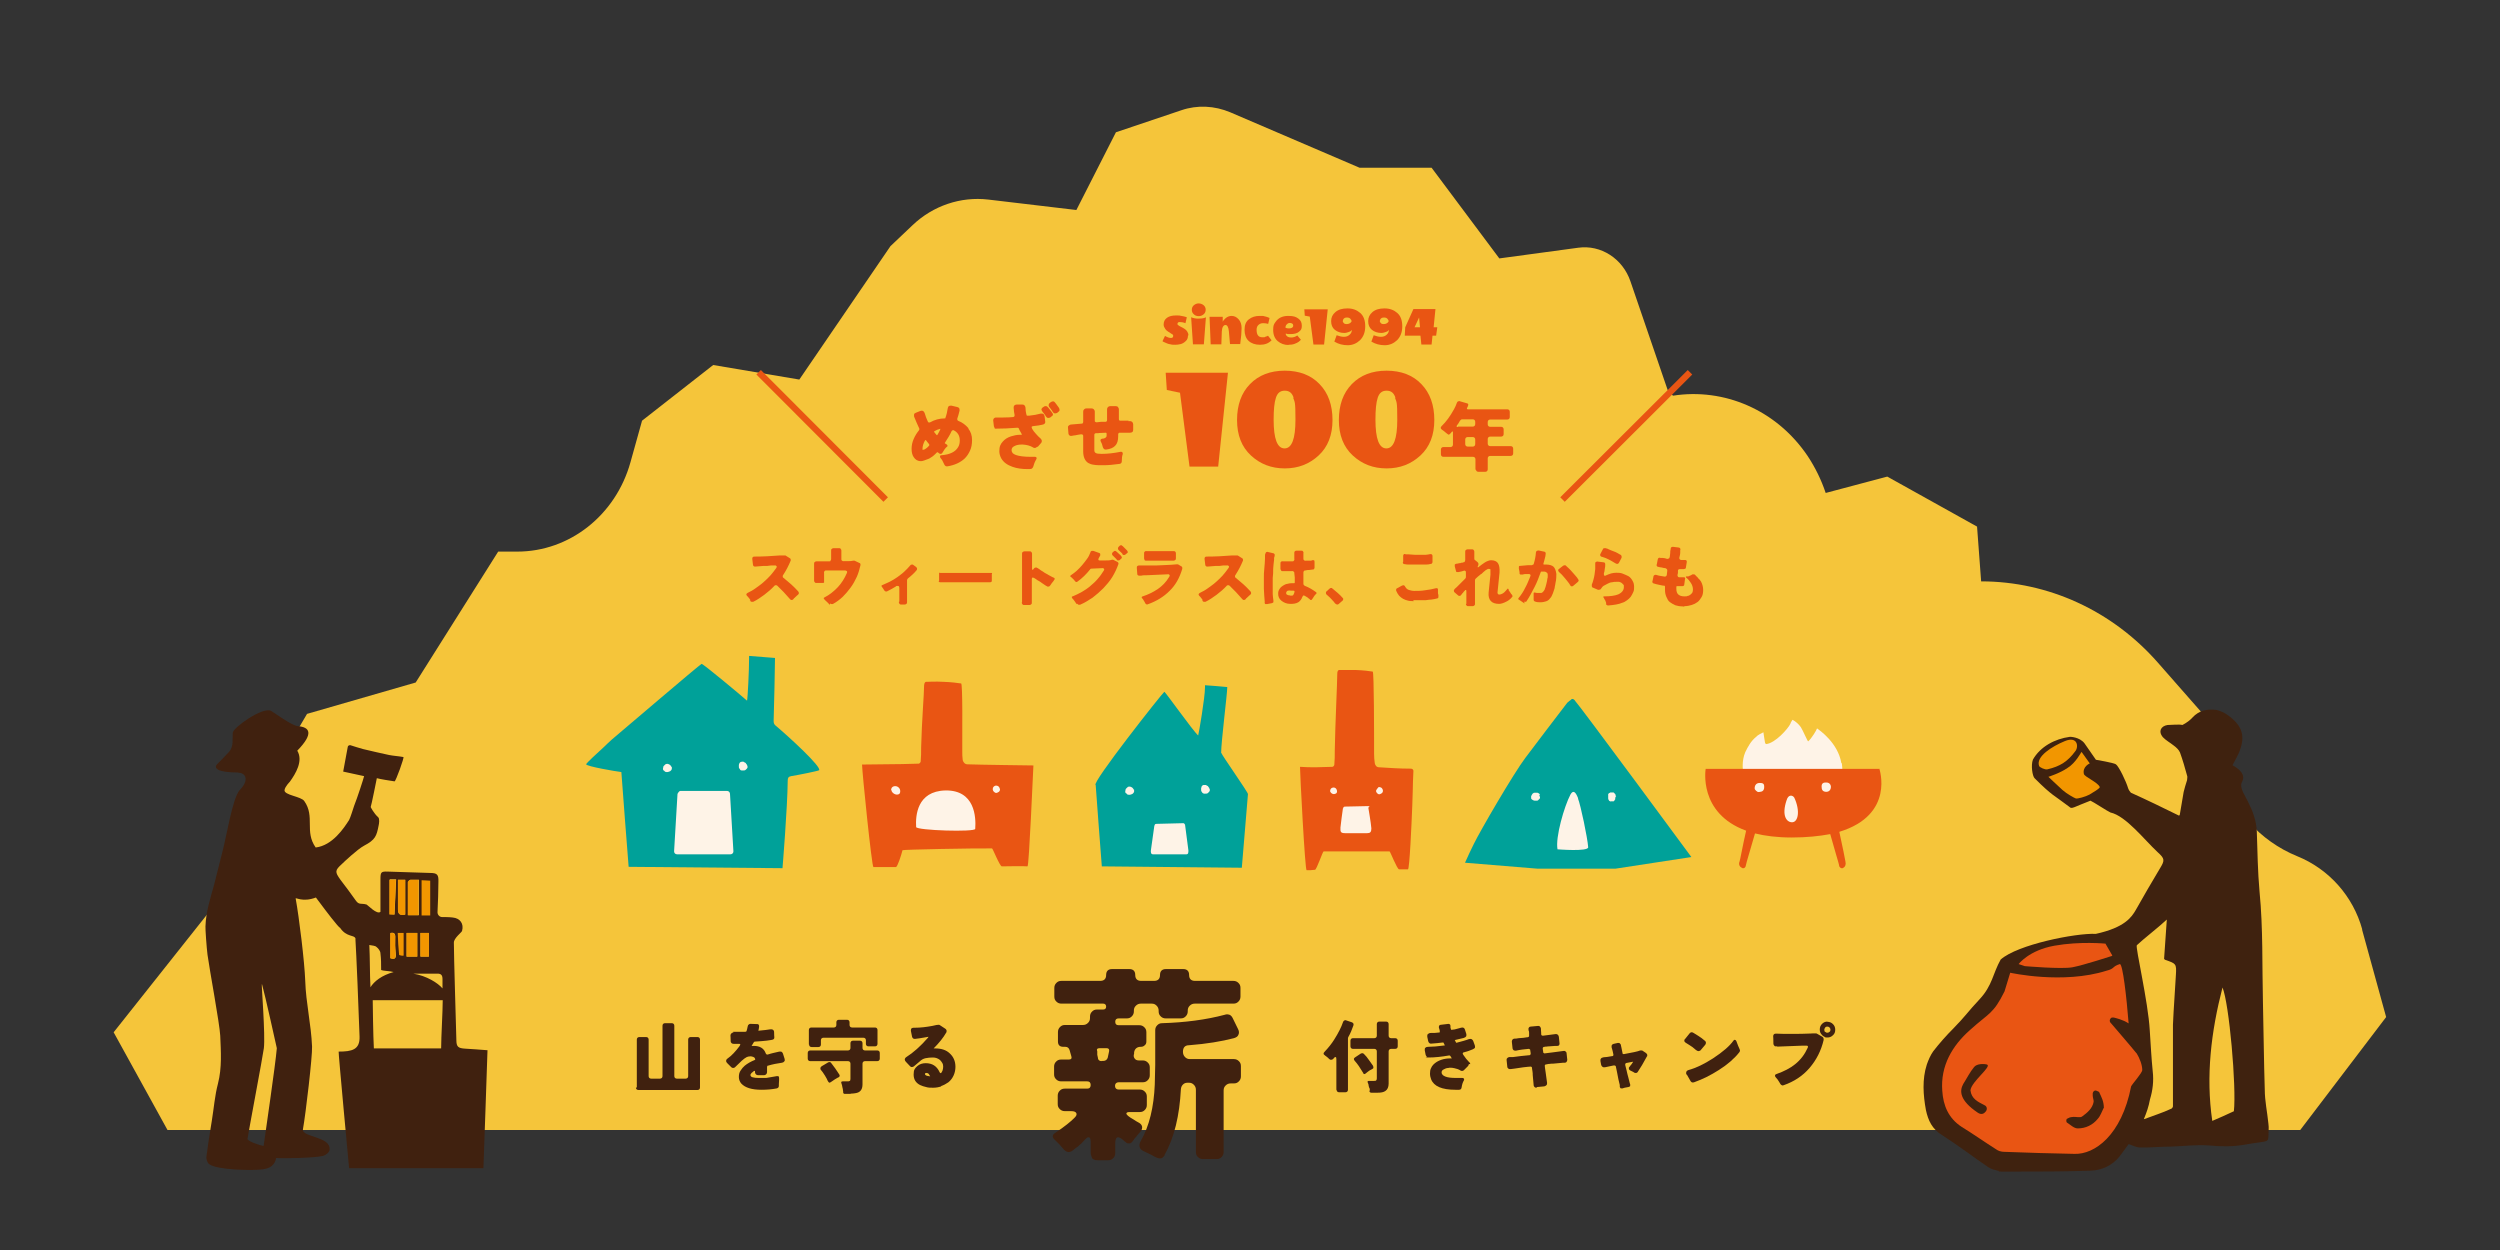 <?xml version="1.0" encoding="UTF-8"?>
<svg id="_レイヤー_1" xmlns="http://www.w3.org/2000/svg" width="1100" height="550" version="1.1" viewBox="0 0 1100 550">
  <rect x="0" y="0" width="1100" height="550" fill="#333333" stroke="none"/>
  <!-- Generator: Adobe Illustrator 29.0.0, SVG Export Plug-In . SVG Version: 2.1.0 Build 186)  -->
  <defs>
    <style>
      .st0 {
        fill: #3f220f;
      }

      .st1 {
        fill: #f29600;
      }

      .st2 {
        fill: #00a199;
      }

      .st3 {
        fill: #40210f;
      }

      .st4 {
        fill: #fef3e7;
      }

      .st5 {
        fill: #e95513;
      }

      .st6 {
        fill: #dd5519;
      }

      .st7 {
        fill: #f5c53a;
      }

      .st8 {
        fill: none;
        stroke: #e95513;
        stroke-miterlimit: 10;
        stroke-width: 2.8px;
      }
    </style>
  </defs>
  <path class="st7" d="M1039.4,409c-4-14.6-14.6-26.6-28.7-32.3-16.2-6.6-29.2-20.7-34.6-39l-7.1-23.9-19.5-22.2c-20.1-22.9-48.3-35.8-77.8-35.8l-1.8-24.1-39.5-22-27.1,7.2c-1.9-5.7-4.6-11.2-7.9-16.2-13.8-20.5-37-30.1-59.3-26.6-.8-.8-1.5-1.6-2.3-2.4l-16.4-47.9c-3.4-10-13-16.2-23-14.8l-34.7,4.7h0l-29.8-39.9h-31.7l-56.9-24.4c-6.9-2.9-14.5-3.3-21.5-.9l-28.8,9.7-17.4,34.2-38.8-4.6c-12.1-1.4-24.3,2.7-33.3,11.3l-9.7,9.2-40.1,58.7-37.9-6.4-31.3,24.5-5.1,18.3c-6.5,23.3-26.8,39.3-49.8,39.3h-8.4l-36.3,57.6-47.8,13.8-23.2,39.4,14.8,45.6h-33l-43.7,55.1,23.7,43h938.4l37.8-49.7-10.6-38.5Z"/>
  <g>
    <g>
      <path class="st2" d="M537.3,331.4c0-5.1,2.7-26.1,2.7-29.1-3.4-.3-6.5-.6-9.8-.8v.9c0,4.5-2.7,20.2-3,21.2-2.4-2.1-14.5-19.3-14.9-19.2-.6.2-32.5,40.6-30.2,41,0,.8,2.7,35.8,2.7,35.8l61.6.6,2.7-32.4c0-.9-11.7-17.4-11.7-18.1h0Z"/>
      <path class="st4" d="M521.4,362.7l1.5,11.5c0,.9,0,1.7-.9,1.7h-14.7c-.9,0-1-.9-.9-1.8l1.5-10.7c.2-.5.2-.9.9-.9l11.9-.3c.2,0,.6.3.6.6h0Z"/>
      <path class="st4" d="M532.1,347.1c0-.3,0-.5-.3-.7,0,0-.2-.3-.3-.5-.3-.2-.7-.3-.9-.5-.3,0-.8,0-1,0,0,0-.3,0-.6.3-.2.2-.3.2-.3.5s-.2.3-.2.6,0,.2,0,.3v.3c0,.5,0,.8.3,1,0,0,.2.3.3.5,0,0,.3.2.6.3.2,0,.5,0,.7,0h0c.5,0,.8,0,1.1-.3.3-.2.6-.6.8-.9v-1h0Z"/>
      <path class="st4" d="M498.8,347.4c-.3-.8-.9-1.1-1.6-1.3-.5,0-.9,0-1.1.3-.3.2-.6.6-.8.8,0,.3-.2.8-.2,1s0,.8.5.9l.3.3c0,0,0,.2.3.2.7.3,1.5,0,2.1-.3.3-.2.6-.6.7-.9v-1h0Z"/>
    </g>
    <g>
      <path class="st2" d="M341.3,319.3c-.7-.6-.9-1.1-.9-2.1.2-6,.6-24.3.6-27.7-4-.3-7.6-.6-11.4-.9,0,.6,0,.9,0,1,0,5.3-.6,17.5-.9,18.7-2.7-2.4-19.5-16.4-20-16.2-.7.2-36.5,30.8-39.5,33.3-1.1.9-2.4,2.3-3.5,3.3-2.3,2.1-7.9,7.2-7.8,7.6.2.9,12.9,3.1,15.5,3.4,0,.9,3.2,41.7,3.2,41.7l67.7.6s2.2-26.7,2.3-38.6c0-1.1.3-1.7,1.5-1.9,3.7-.6,12-2.3,12.3-2.6,1.2-1.4-12.9-14.4-19.2-19.7Z"/>
      <path class="st4" d="M321.2,349.3l1.5,25.3c0,.8-.6,1.3-1.3,1.3h-23.5c-.8,0-1.3-.6-1.3-1.3l1.5-25.3s.6-1.3,1.3-1.3h20.5c.8,0,1.3.7,1.3,1.3h0Z"/>
      <path class="st4" d="M328.7,336.9c0-.3,0-.5-.3-.7,0,0-.2-.3-.3-.5-.3-.2-.7-.3-.9-.5s-.8,0-1,0c0,0-.3,0-.6.3,0,0-.3.2-.3.5,0,0-.2.3-.2.6s0,.2,0,.3v.3c0,.5,0,.8.3,1,0,0,.2.3.3.5s.3.2.6.3c.2,0,.5,0,.7,0h0c.5,0,.8,0,1.1-.3.3-.2.6-.6.8-.9,0,0,0-.6,0-1h0Z"/>
      <path class="st4" d="M295.4,337.4c-.3-.8-.9-1.1-1.6-1.3-.5,0-.9,0-1.1.3-.3.2-.6.6-.8.8,0,.3-.2.8-.2,1s0,.8.5.9l.3.3c0,0,0,.2.3.2.7.3,1.5,0,2.1-.3.3-.2.6-.6.7-.9v-1h0Z"/>
    </g>
    <g>
      <path class="st5" d="M425.7,336.3c-1.1,0-1.8-.8-2.1-1.8-.2-1.3-.2-2.7-.2-4.1,0-8,.2-29.6-.5-29.7h-.2c-1-.2-4.5-.6-7.6-.7-3.4-.2-7.2,0-7.2,0,0,0,.2,0,.5,0-.6,0-.9,0-1,0-.6.2-.7.8-.8,1.6,0,3.8-1,15.3-1.3,27.2,0,2.2,0,4.2-.2,6.3,0,.3-.6.9-.8.9-2.5,0-5,.2-7.5.2s-15.1.2-17.5.2c0,3,4.3,45.2,5,45.1,2.6,0,7.3,0,9.9,0,.7,0,2.4-5.4,2.9-7.4,0-.3,31.5-.9,39.4-.8.3,0,3.4,7.9,4.3,7.9,2.2,0,9.1-.2,11.3,0,.7,0,2.4-41.3,2.6-44.4,0,0-24.3-.3-29-.5h0Z"/>
      <path class="st4" d="M437.9,345.7c1.4-.2,1.9.7,2.1,1.6,0,1-.8,1.4-1.6,1.6-.8,0-1.6-.9-1.6-1.6,0-1,.5-1.3,1.1-1.6Z"/>
      <path class="st4" d="M392.1,347.6c0-1,.7-1.7,1.8-1.7s2.2.9,2.2,2.2-.7,1.4-1.1,1.5c-1.3.2-2.7-.9-2.8-2h0Z"/>
      <path class="st4" d="M403.1,363.9c-.3-4.9.3-15.8,12.9-16.1,12.9-.2,13.5,11.6,13.1,16.9,0,1.5-25.8.7-26-.8Z"/>
    </g>
    <g>
      <g>
        <path class="st4" d="M810.2,335.8c-1.5-9-9.6-14.5-10.7-15.3,0,0,0,0,0,0-.3.9-2.4,4.4-3.9,5.7-.2.2-2.4-5-3.2-6.2-.9-1.3-2.2-2.5-3.7-3.3-.3.6-.8,1.1-.9,1.7-1,2.2-6.7,8.6-10.7,9,0,0-.5-.3-.5-.7-.2-.9-.6-3.9-.7-4.5-1.1.6-2.4,1.1-3.3,2.1-2.2,1.8-3.5,4.2-4.7,6.7-1.6,3.8-1.1,7.9-.8,9s.9,2.3,1.9,3c0,0,.3.2.5.3,5.7,4.2,11.1,4,18.3,4s16.5.5,21.3-3.7c.3-.3.5-.8.7-1.1,1.1-2,.9-4.4.6-6.7h0Z"/>
        <path class="st5" d="M826.7,338.3h-76.2s-3.4,19.5,17.8,27.2c-1.4,6-2.7,13.3-2.9,13.6-.5,1.1,0,2.2.8,2.6,0,0,.3.2.5.3.7.2,1.4-.3,1.5-1.3,0-.6,2.3-7.9,4-14,4.4,1.1,9.8,1.8,16.2,1.8s12.2-.6,16.9-1.5c1.7,6.2,3.9,13.3,3.9,13.7,0,.9.9,1.5,1.5,1.3,0,0,.3,0,.5-.3.7-.3,1.1-1.4.8-2.6,0-.3-1.4-7.2-2.7-13.1,24.6-7.5,17.6-27.8,17.6-27.8h0Z"/>
        <g>
          <path class="st4" d="M805.6,346.3c0,.9-.6,2.2-2.2,2.1s-1.9-1.1-1.9-2.4.8-1.8,2.1-1.7c1.3,0,2,.9,2,2h0Z"/>
          <path class="st4" d="M776.2,346.9c-.3,1.6-1.7,1.5-2.5,1.6-.6,0-1.5-1-1.6-1.3-.2-1.1.3-2.7,2.1-2.7s2.2.4,2,2.5h0Z"/>
        </g>
      </g>
      <path class="st4" d="M789.5,351c-.6-1.1-2.6-1.7-3.4,1.1-2.3,6.8,0,9.7,2.4,9.7,2.7,0,3.7-5,1-10.8h0Z"/>
    </g>
    <g>
      <path class="st2" d="M692.9,308.1c-.7-.7-1.3-.8-1.9,0-.6.3-.9.8-1.4,1.1-3,3.8-15.2,20-18.4,24.2-5.1,6.7-20,32.3-22.7,37.9-1.4,2.7-2.6,5.5-3.9,8.3l31.7,2.6h34.6l33.3-5.1c0,0-49.3-66.9-51.3-68.9Z"/>
      <path class="st4" d="M710.9,350.3v-.5c0,0,0-.2-.2-.3h0q0-.2-.2-.3c0,0-.3-.3-.5-.5,0,0,0,0-.2,0s-.2,0-.3,0c0,0-.3,0-.5,0h-.5c-.2.2-.3.2-.6.3h0c0,.2-.2.2-.3.4h0v.3h0v.8h0v.3h0v.4c0,.3,0,.6.3.8v.2s0,0,.2.2c0,0,.2,0,.3.2s0,0,.3,0,.3,0,.3,0h.6c.3,0,.3,0,.3,0,0,0,.2,0,.3-.2h0q0-.2.3-.3h0c0-.2,0-.3.2-.4h0v-.9c.4,0,.4-.2.4-.3h-.2,0Z"/>
      <path class="st4" d="M677.6,349.8c0,0,0-.2-.2-.3h0c0-.2-.2-.4-.3-.4,0,0-.3-.2-.6-.3,0,0-.3,0-.6,0-.2,0-.3,0-.6,0s-.5,0-.8.3c0,0-.3.2-.3.3-.2.3-.3.6-.5.9v.9c0,.3.3.6.7.8.3.2.7.3.9.3h.5s.3,0,.5,0c0,0,.3,0,.6-.3h0c0,0,0-.2.2-.2.2-.2.3-.3.5-.6v-.5c-.2-.3-.2-.6-.3-.9h.2,0Z"/>
      <path class="st4" d="M694.4,351.3c-.5-1.1-1.7-4.7-3.4-1.7-2.7,5.1-6.7,18.8-5.7,24.1,0,0,13.5,1.1,13.5-.9-.3-4.2-3.3-18.5-4.5-21.5Z"/>
    </g>
    <g>
      <path class="st5" d="M621.8,339.1c0-.8-.6-.9-1.4-.9-4.5,0-9.1-.3-13.6-.6-1.1,0-1.7-.8-1.9-1.8-.2-1.4-.3-2.7-.3-4.1,0-8,0-36.1-.6-36.2h0c-1-.2-4.4-.6-7.4-.7-3.3,0-7,0-7,0,0,0,.2,0,.5,0-.5,0-.9,0-1,0-.5.2-.7.8-.7,1.7,0,3.8-.9,21.9-1.1,33.7,0,2.2,0,4.3-.2,6.3,0,.3-.5.9-.8.9-2.5,0-4.8.2-7.3.2s-4.6,0-7-.2c0,3,2.2,45.5,2.9,45.5,2.5,0,1,0,3.7-.2.7,0,3.4-8.1,3.8-8.1,7.6,0,21.3,0,29,0,.3,0,3.3,7.9,4.2,7.9,2.1,0,1.8,0,3.9,0,.7,0,1.6-20.1,1.9-28,0-2.1.2-4.1.2-6.2,0-3,.2-6.2.3-9.1h0v-.5h0Z"/>
      <g>
        <path class="st4" d="M606.6,346.3c1.3,0,1.8.7,1.9,1.6,0,1-.8,1.4-1.6,1.6-.7,0-1.6-.9-1.4-1.7.3-.7.9-1.2,1.1-1.5h0Z"/>
        <path class="st4" d="M585.3,347.9c0-.9.6-1.3,1.4-1.4,1,0,1.6.8,1.6,1.7s-.6,1-.9,1.1c-1,.4-2.1-.5-2.2-1.4Z"/>
      </g>
      <path class="st4" d="M591,355.7c0-.5.3-.8.8-.8,3.2,0,6.3-.2,9.2-.2s1,0,1.1.9c0,.2,1.1,6.2,1.3,8.9,0,1.6-.5,2.1-1.9,2.1-2.7,0-6.6,0-9.5,0-2.1,0-2.3-.5-2.2-2.5.3-2.8.7-5.7,1.1-8.5h0Z"/>
    </g>
  </g>
  <g>
    <path class="st0" d="M959.1,358.5c.7-3.6,1.1-6.9,1.7-10,.4-1.7.9-3.3,1.5-5.2,0-.7.3-1.5,0-2.1-.9-3.3-1.9-6.8-3.1-10.1-.5-1.2-1.7-2.3-2.8-3.1-1.5-1.2-3.5-2.3-4.8-3.7-2-2.4-.9-4.8,2.1-5.3,1.1,0,5.6-.4,6.5,0,0,0,2.5-1.1,4.5-3.3,2.9-3.2,6.8-3.9,10.7-3.3,1.3.3,3.6,1.3,4.9,2.3,7.5,5.4,8.2,11,2.9,20.3-.3.5-.5.9-.9,1.7,2.7,1.5,6.1,4,4.1,7.5-1.2,2.6,1.9,6.6,2.7,8.5,2.1,4.1,3.7,8.4,3.9,13.2.3,8.8.4,17.6,1.2,26.4,1.6,16.3,1.1,32.6,1.5,48.9.3,12.7.4,25.6.8,38.2,0,5,1.1,9.9,1.6,15,.3,1.9,0,3.7,0,5.7s-.9,2-2.3,2.3c-2.8.4-5.7.8-8.4,1.3-5.2.9-10.2.8-15.5.3-5.4-.4-10.9.3-16.4.5-4.6,0-9.3.5-13.9.4-1.6,0-3.2-.9-5-1.5-1.2,1.6-2.5,3.5-3.9,5.3-3.2,4.1-7.9,6.3-13,6.4-11.3.4-22.5.4-33.7.4s-4.6,0-7-.4c-1.3-.3-2.9-.7-4.1-1.5-6.8-4.6-13.4-9.7-20.3-14.1-4.5-2.7-6.2-6.5-7.2-11.1-1.2-6.6-1.7-13.5.4-20,.7-2,1.6-4.1,2.8-5.8,2.7-3.5,5.8-7,9-10.2,5.2-5.3,6.4-7.4,11.4-12.7,5.7-6.1,5.8-11.3,9.3-17.5,7.4-6.6,33-11.7,41.9-11.3,12.7-2.8,15.7-7.3,17.6-10.6,4.6-8.2,5.7-9.9,10.4-17.9,2.4-3.9,2.4-4.5-.9-7.5-5.8-5.4-13.9-15.9-20.7-17.4-.9-.3-7.9-4.9-8.8-5.2-7.4,2.8-8.2,3.9-9.3,2.7-6.8-5.2-7.3-4.6-15.3-12.6-.9-.9-1.7-5.6-.7-8.2,3.2-5.6,9.5-9.1,16.3-10,0,0,4.2,0,6.4,2.9,1.9,2.7,5,7.2,5,7.2,0,0,7.8,1.3,8.8,2,1.3.9,4.5,7.5,5.4,10.6.3.8.8,1.5,1.2,1.9,7.1,3.2,13.9,6.5,21.2,10.1h0ZM943.5,492.4c4.2-1.6,8.1-2.8,11.7-4.5.4,0,.9-.8.9-1.1v-35.9c.3-7.3.9-14.6,1.3-22,.3-4.9,0-4.9-4.5-6.5,0,0-.3,0-.7-.5.4-5.4.8-11,1.2-17.3-2.9,2.8-10.6,8.8-13.2,11.3-.7.8,5,24.8,5.7,37.5.4,6.1.7,12,1.3,18,.5,4.2,0,8.4-1.2,12.3-.6,3.3-1.5,5.8-2.7,8.7h0ZM982.9,489c1.2-10.7-2.1-47.7-5-54.5-5,19.4-7.4,38.9-4.5,58.7,3.2-1.4,6.3-2.7,9.6-4.3Z"/>
    <path class="st5" d="M940.1,463.5c-1.3-1.7-11.7-13.8-11.7-13.8-.3-.8,0-1.6.8-2,.3,0,.5,0,.8,0,1.1.3,4,.9,6.6,2.6-.9-11.4-2.6-26.5-3.9-26.1-3.5,1.1-2.1,2-5.8,2.9-19.2,6.1-42.4.9-42.4.9l-2.5,8.2c-5,10.1-6.8,9.4-15.2,17-7.9,7-13,15.8-12.2,26.7.4,6.5,2.7,12.1,8.5,15.9,5.2,3.2,10,6.6,15.2,9.9.9.7,2.3,1.1,3.5,1.1,10.2.4,20.7.7,31,.9,8.8.3,20.7-8.1,24.9-29.7.5-1.1,4.9-5.9,4.9-7.2,0-2.2-1.1-5.1-2.5-7.4h0Z"/>
    <path class="st0" d="M925.7,487.6c0-3.1-1.1-4.9-2-6.9,0-.4-.8-.5-1.3-.8-.8-.3-1.5.4-1.6,1.1v1.1c0,.9.5,1.9.4,2.7-.5,2.9-2.8,4.8-5,6.4-.9.8-2.8,0-4.5.3-.8,0-1.6.4-2.3.8-.3.3-.3,1.3,0,1.6,1.5.9,3.1,2.6,4.8,2.6,3.5,0,6.6-1.5,8.8-4.2,1.2-1.3,1.8-3.2,2.6-4.8h0Z"/>
    <path class="st6" d="M877.7,482.7"/>
    <path class="st1" d="M900.8,338.5c-.9.3-3.5-.9-3.6-1.5-1.5-4.1,5.7-8.6,11.3-10.9,5.7-2.4,6.3,2.6,4.5,4.6-3.2,4.3-6.5,6.5-12.1,7.8h0Z"/>
    <path class="st0" d="M873.6,489.2h0c.9-.9.8-2.4-.4-2.9-2.9-1.5-5.8-2.8-6.2-6.6.5-3.9,9.5-10.4,7.3-11.3-1.5-.4-4.5-.4-5.7,1.1-1.9,2.3-3.2,5-4.8,7.5-1.7,3.1-1.5,7.2,6.3,12.5,1.3.9,2.5.9,3.5-.3"/>
    <path class="st1" d="M915.8,330.9s-2.6,4.9-6.1,7c-3.3,2.3-8.4,3.9-8.4,3.9,0,0,4.2,4,6.2,5.8,1.9,1.7,5.2,3.5,5.8,3.7.7.3,4.5-.8,6.1-1.7,1.5-.9,4.6-2.7,4.5-3.3-.8-2.1-6.8-4.5-7-5.8-.7-3.2,2.6-4.6,2.6-4.6l-3.5-4.9h0Z"/>
    <path class="st5" d="M929.3,420.6s-12.6,4.1-17.4,5c-4.8.9-21-.5-21-.5l-2.7-.9s4.5-6.1,15.8-8.1,22.4-.9,22.4-.9l3,5.2h0Z"/>
  </g>
  <g>
    <path class="st3" d="M104.8,339.9c-9.4,0-10.8-2-9.3-3.6,1.7-1.8,3.5-3.5,5.3-5.5,2.1-2.4,1.4-5.6,1.6-8.3,0-2.3,13.3-11.7,16.9-9.7,1.4.8,9.1,6.5,11.7,6.7,5.2.4,7.3,3.1-.2,10.8,2.7,4.5-.7,10.1-3.3,13.7,0,0-2.1,2.1-2.3,3.6-.4,2.3,7.4,2.8,8.7,4.9,4.8,6.8,0,13.4,5,20.4,7.4-.9,12.4-8.5,14.7-12.1.5-.8,1.9-5.3,2.2-6.2,1.4-3.5,4.2-12.1,4.4-13.1l-9.2-2c.7-3.6,1.3-7.1,2-10.8,0-.6.7-.9,1.2-.8,1.9.6,3.7,1.2,5.6,1.7,3.8.9,7.6,1.8,11.4,2.6,2,.4,4.2.5,6.3.9.5,0-3.4,10.8-3.9,10.7-1.8-.3-6.1-.9-7.8-1.4,0,0-2.4,12.1-2.7,12.7,0,0,1.3,2.7,3.3,4.5.7.6.4,2.8.2,3.6-.9,4.6-1.4,6.3-6.4,8.9-3,1.6-9.1,7.4-9.7,8-3.2,2.9-3.2,3.5-.7,7,2.3,3,4.6,6.1,6.8,9.2,1.4,2,2.4,1,4.7,1.7.5.2,4.6,4.6,6.1,3.2v-14.4c0-3.1.3-3.4,3.2-3.3,6.3.2,12.4.4,18.7.6,3.1,0,3.7.8,3.6,3.8,0,4.5-.2,8.9-.4,13.5,0,1.1.9,2.1,2,2.1s3.1,0,4.7.2c3.2.3,5,2.7,4.1,5.9,0,.5-3.7,3.2-3.6,5.2,0,6.1.9,34.7,1.1,42.8,0,3,.8,3.6,3.8,3.8,3.1.2,6.4.4,9.9.7,0,1.4-1.8,51.9-1.8,51.9h-59.1s-4.8-51.3-4.6-51.3c5.8,0,9.4-.8,9.2-6.6-.3-9.9-1.5-38.3-1.8-42.5,0-.2,0-.5,0-.7-.6-1.7-3.9-.4-6.8-4.7-.6,0-6.6-7.9-9.1-11.3-.4-.6-.9-1.1-1.5-2-6,2.3-9.1-.3-8.9.5,1.5,8.2,3.9,27.8,4.2,36.2.3,9.7,2.6,19.1,3,28.9.2,4.1-2.8,29.7-4,36.3-.7,3.7,12.4,3.1,11.7,9.1,0,1.1-1.7,2.4-2.9,2.7-3.5.9-18,1.2-20.6.9-.6,3.3-2.8,4.6-5.9,5-3.9.6-20.1.4-23.6-2.3-.8-.6-1.3-2.2-1.2-3.2.7-5.3,1.5-10.6,2.4-15.9.9-5.5,1.3-11,2.7-16.3,1.8-7.1,1.3-14,1-21.1-.3-5.5-4.7-29-5.6-35.6-.4-3.1-1-11.6-.9-12.5.2-6.5,2.2-12.5,3.9-18.7,1.3-5,2.5-10,3.8-15.1,1.5-5.6,4.2-22.5,7.3-26.1,4.5-4.5,2.6-7.7-.5-7.7h0ZM164,440.1c0,.9.2,16.2.5,21.2h29.6c0-5,.7-16.3.7-21.2.2,0-25.7,0-30.7,0h0ZM115.2,433.1c-.2,0,1.6,22.5.9,28.1-.5,3.8-6.6,36-7.2,39.9,0,1,5.1,2.8,7.1,3.1.8-6,5.2-35.6,5.8-43,0,0-5.3-24-6.5-28.1h0ZM184.1,387.1c-1.2,0-2.4,0-3.4,0-.5,0-1.1.7-1.1,1.1,0,4.8,0,9.5,0,14.5h4.7v-15.7h0,0ZM162.5,415.8c.3,5.7.2,13,.5,18.6,1.6-2.6,5-5.3,10.2-6.7-1.6-.5-4.2-.4-5.5-.9,0-2.7,0-4.7-.3-7.3,0-1-.9-2.2-1.7-2.8-.7-.7-1.9-.6-3.2-.9ZM183.6,420.9v-10.4h-4.7v10.4h4.7ZM178.3,402.4v-15.3h-3.2v13.1c0,1.9.9,2.7,3.2,2.2h0ZM173.6,402.4c.2-5.3.5-10.3.7-15.5h-2.8v15.3l2.2.2h0ZM188.7,420.9v-10.4h-3.7v10.4h3.7ZM194.7,435c0-1.2,0-2.7,0-4.2,0-1.7-.6-2.4-2.2-2.4-2.7,0-8.1,0-10.7,0,5.8.9,10.9,4.1,12.9,6.5ZM171.8,410.6v11c2.3.8,2.6-.3,2.3-2.5-.3-2.1-.3-4.2-.2-6.3.2-1.9-.4-2.7-2.1-2.3Z"/>
    <g>
      <path class="st1" d="M184.1,387.1v15.6h-4.7c0-4.9,0-9.7,0-14.5,0-.4.8-1,1.1-1.1,1.2,0,2.3,0,3.5,0Z"/>
      <path class="st1" d="M185.5,387.3c1.6,0,2.7.2,3.8.2v15.3h-3.8v-15.4h0Z"/>
      <path class="st1" d="M183.6,420.9h-4.7v-10.4h4.7v10.4Z"/>
      <path class="st1" d="M178.3,402.4c-2.3.6-3.2-.2-3.2-2.2v-13.1h3.2v15.3h0Z"/>
      <path class="st1" d="M173.6,402.4c-.8,0-1.3,0-2.3,0v-15.3h2.9c-.2,5.2-.4,10.3-.7,15.4h0Z"/>
      <path class="st1" d="M188.7,420.9h-3.7v-10.4h3.7v10.4Z"/>
      <path class="st1" d="M171.8,410.6c1.5-.3,2.1.2,2.1,1.8,0,2.6,0,5.1.2,7.7,0,1.5-.4,2.2-2.4,1.5,0-3.5,0-7.1,0-11Z"/>
      <path class="st1" d="M175,410.5h2.6v9.9c0,.3-1.9,0-2-.3-.3-3.1-.5-6.2-.6-9.7h0Z"/>
    </g>
  </g>
  <g>
    <path class="st5" d="M330.2,264.1c-.2-.4-.5-.8-.7-1-.3-.4-.5-.7-.8-.9-.5-.6-.4-.9.2-1.3,1.2-.6,2.4-1.2,3.6-2.1s2.3-1.6,3.4-2.6c1-.9,2.1-1.9,3-2.9s1.8-2.2,2.6-3.3c.3-.4.3-.7.2-.9-.2-.2-.5-.4-.9-.3h-1.5c-.6,0-1.1.2-1.6.2s-1,0-1.6,0l-3.8.3c-.3,0-.5,0-.7-.2s-.3-.4-.3-.7l-.3-2.5c0-.7.3-1,.9-1,3.8,0,7.5-.2,11.2-.5.4,0,.8,0,1,0,.3,0,.6,0,.8,0,.3,0,.5,0,.7,0l1.9,1.2c.2,0,.3.3.4.5s0,.4,0,.6c-.9,2.2-2,4.3-3.3,6.3-.2.2-.2.5-.2.7,0,.3.2.5.4.6,1.1.9,2.3,1.9,3.3,2.8s2.1,2,3.1,3.1c.2.2.3.5.3.8s-.2.5-.4.7c-.4.3-.7.6-1,.9-.2.2-.4.3-.5.5-.2,0-.3.3-.5.5-.2.3-.5.4-.8.4s-.6-.2-.8-.5c-.9-1-1.8-2-2.7-3l-2.8-2.8c-.2-.2-.4-.2-.6-.2s-.5,0-.7.3c-1.3,1.4-2.8,2.7-4.4,3.9-1.5,1.1-3.2,2.3-4.9,3.1,0,0-.3,0-.5,0-.3,0-.6,0-.8-.5h-.3Z"/>
    <path class="st5" d="M365,266.1c0,0-.2-.2-.2-.3s-.2-.2-.3-.3c-.3-.3-.6-.7-.9-.9s-.6-.6-.9-.9-.4-.6,0-.8c2.2-1.1,4.2-2.7,5.9-4.5,1.7-1.8,3-3.9,4-6.2.2-.4.2-.7,0-.9s-.5-.3-.9-.3h-8.2c-.3,0-.5,0-.7.3s-.3.4-.2.7v3.8c0,.2,0,.4,0,.5s-.3.2-.5.2h-2.9c-.3,0-.5,0-.7-.3-.2-.2-.3-.4-.3-.7v-7.5c0-.3,0-.5.3-.7.2-.2.4-.3.7-.3h5.5c.9,0,.5,0,.7-.3.2-.2.3-.4.3-.7v-3.8c0-.3,0-.5.3-.7s.4-.3.7-.3h2.5c.3,0,.5,0,.7.3s.3.4.3.7v3.8c0,.3,0,.5.3.7s.4.3.7.2h2.1c.7,0,1.4,0,2.1-.2h.6l2.1,1c.2,0,.3.2.5.4,0,.2,0,.4,0,.6-.4,1.8-.9,3.5-1.6,5.1-.8,1.7-1.6,3.2-2.7,4.7s-2.2,2.8-3.5,4.1c-1.3,1.2-2.7,2.3-4.4,3.2,0,0-.3,0-.4,0-.3,0-.5,0-.7-.4v.3h0Z"/>
    <path class="st5" d="M395.7,264.7v-5.9c0-.8-.2-1-.8-1s-.5,0-.8.3c-1.2.8-2.5,1.4-3.8,2.1-.5.2-.9,0-1.2-.4-.3-.6-.7-1-1-1.5-.4-.4-.3-.8.2-.9,1-.5,2.2-.9,3.3-1.5s2.2-1.2,3.3-2c1-.8,2.1-1.5,3-2.4s1.8-1.7,2.6-2.7c.2-.3.5-.4.8-.4s.4,0,.6.2l1.2.9c.2.2.4.4.4.7s0,.5-.2.7c-.6.7-1.1,1.3-1.8,1.9-.7.6-1.3,1.2-2,1.7-.2.2-.4.5-.4.8v9.7c0,.3,0,.5-.3.7-.2.2-.4.3-.7.3h-1.6c-.3,0-.5,0-.7-.3-.2-.2-.3-.4-.3-.7v-.2h0Z"/>
    <path class="st5" d="M413.2,255.6v-3c0-.2,0-.4,0-.5s.3-.2.5,0h22.2c.2,0,.4,0,.5,0s.2.3,0,.5v2.9c0,.2,0,.4-.2.5,0,0-.3.2-.5.2h-1.3c-1.2,0-2.4,0-3.6,0h-17.1c-.4,0-.7-.2-.7-.6h0Z"/>
    <path class="st5" d="M449.7,265v-21.4c0-.3,0-.5.3-.7.2-.2.4-.3.7-.3h2.4c.3,0,.5,0,.7.3.2.2.3.4.3.7v6.5c0,.4,0,.6.2.6s.3,0,.5-.4l.2-.2c.2-.3.5-.4.8-.4s.4,0,.6.2c.2,0,.3.2.5.3.2,0,.4.2.6.4.5.3.9.7,1.4.9.5.4,1,.7,1.6,1s1.1.7,1.6.9c.6.3,1,.6,1.6.8.4.2.5.5.2.9,0,0-.2.2-.2.3s-.2.2-.2.3c-.3.3-.5.7-.8,1-.2.4-.5.7-.7,1-.2.3-.4.4-.7.4s-.3,0-.4,0c0,0-.3-.2-.5-.3-.2,0-.3-.2-.5-.3-.3-.2-.7-.4-.9-.6-.4-.2-.7-.5-1-.7-.5-.3-1-.7-1.5-.9-.5-.4-1-.7-1.5-1-.2,0-.4-.2-.5-.2-.3,0-.5.2-.5.7v10.4c0,.3,0,.5-.3.7-.2.2-.4.3-.7.3h-2.4c-.3,0-.5,0-.7-.3-.2-.2-.3-.4-.3-.7v-.2h0Z"/>
    <path class="st5" d="M473.7,265.8c-.4-.7-.9-1.3-1.4-2l-.3-.3c0,0-.2-.2-.2-.3-.2-.2-.2-.3-.2-.5s0-.3.4-.3c1.4-.6,2.7-1.2,4.1-2,1.3-.8,2.6-1.6,3.7-2.6,1.1-.9,2.3-2,3.2-3.1,1-1.1,1.9-2.4,2.7-3.7.2-.3.2-.6,0-.8s-.4-.3-.8-.2l-4.5.2c-.3,0-.6,0-.8.4-1.6,2-3.4,3.8-5.5,5.3,0,0-.3.2-.4.2s-.4,0-.6-.3l-.2-.2s-.2-.2-.2-.3l-.6-.6-.6-.6h0l-.3-.2s0,0,0,0c-.4-.3-.4-.5,0-.8.9-.6,1.7-1.2,2.6-2,.9-.8,1.6-1.6,2.4-2.5s1.4-1.8,2.1-2.7,1.1-1.9,1.5-2.9c0-.3.3-.5.5-.6h.8l2.5.9c.2,0,.4.2.5.4v.6c0,0,0,.3-.2.4,0,0,0,.2-.2.4l-.4.8c0,.2,0,.4,0,.5,0,0,.2.2.5.2h2.7c1,0,1.9,0,2.7-.3.3,0,.5,0,.6,0l1.8.9c.5.3.6.6.5,1-.7,2-1.6,3.9-2.7,5.7s-2.5,3.4-3.9,4.9c-1.5,1.5-3.1,2.9-4.8,4.2-1.8,1.2-3.6,2.3-5.5,3.1-.2,0-.4,0-.6,0-.2,0-.4-.2-.5-.4h-.4,0ZM491.4,246.2c-.3-.3-.6-.6-.9-.9l-.4-.4-.4-.4c-.3-.2-.4-.5-.4-.7,0-.3,0-.5.3-.8l.5-.4c.2-.2.3-.2.5-.2s.3,0,.5.2c0,0,.2.2.3.2l.3.3,1.2,1.1c0,0,.2.2.3.3s.2.2.2.3c.2.2.2.3.2.5s0,.4-.3.5l-.5.5c-.2.2-.4.3-.7.3s-.6,0-.8-.4ZM494,243.9c0-.2-.3-.3-.4-.5s-.3-.3-.5-.5l-.4-.4c0,0-.3-.2-.4-.4-.3-.2-.4-.5-.4-.7,0-.3,0-.5.3-.8l.5-.5c0,0,.3-.2.5-.2s.4,0,.5.2c0,0,.2.2.3.2l.3.3,1.2,1.2c0,0,.2.2.3.3s.2.2.2.3c.2.2.2.3.2.5s0,.4-.3.5l-.6.5c-.2.2-.4.3-.7.3s-.6,0-.8-.4h0Z"/>
    <path class="st5" d="M504.1,265.8l-.3-.6c0-.2-.3-.5-.4-.7s-.3-.5-.4-.7-.3-.4-.5-.6c-.3-.4-.2-.7.3-.8,2.4-.8,4.5-1.8,6.6-3.2,2-1.4,3.7-3.1,5-5.3.3-.4.3-.8.2-.9-.2-.3-.5-.4-.9-.3l-8.9.4c-1,0-2,0-2.7.2h-.8c-.2,0-.4,0-.6-.2-.2,0-.3-.3-.3-.6l-.2-2.6c0-.3,0-.6.2-.8.2-.2.4-.3.8-.3h7.7c1.5,0,2.9-.2,4.4-.2s2.9-.2,4.4-.3h.3s.2,0,.3,0l1.5.9c.2,0,.3.3.4.5v.6c-1.2,4-3,7.2-5.6,9.7-2.6,2.6-5.7,4.5-9.6,5.9-.4.2-.8,0-.9-.4h0ZM503.4,245.9v-2.4c0-.3,0-.6.3-.8.2-.2.5-.3.8-.2h11.8c.3,0,.6,0,.8.2s.3.4.3.8v2.1c0,.3,0,.6-.3.8-.2.2-.5.3-.8.3h-12c-.6,0-.8-.2-.8-.8h0Z"/>
    <path class="st5" d="M529.2,264.1c-.2-.4-.5-.8-.7-1-.3-.4-.5-.7-.8-.9-.5-.6-.4-.9.2-1.3,1.2-.6,2.4-1.2,3.6-2.1s2.3-1.6,3.4-2.6c1-.9,2.1-1.9,3-2.9s1.8-2.2,2.6-3.3c.3-.4.3-.7.2-.9-.2-.2-.5-.4-.9-.3h-1.5c-.6,0-1.1.2-1.6.2s-1,0-1.6,0l-3.8.3c-.3,0-.5,0-.7-.2s-.3-.4-.3-.7l-.3-2.5c0-.7.3-1,.9-1,3.8,0,7.5-.2,11.2-.5.4,0,.8,0,1,0,.3,0,.6,0,.8,0,.3,0,.5,0,.7,0l1.9,1.2c.2,0,.3.3.4.5s0,.4,0,.6c-.9,2.2-2,4.3-3.3,6.3-.2.2-.2.5-.2.7,0,.3.2.5.4.6,1.1.9,2.3,1.9,3.3,2.8s2.1,2,3.1,3.1c.2.2.3.5.3.8s-.2.5-.4.7c-.4.3-.7.6-1,.9-.2.2-.4.3-.5.5-.2,0-.3.3-.5.5-.2.3-.5.4-.8.4s-.6-.2-.8-.5c-.9-1-1.8-2-2.7-3l-2.8-2.8c-.2-.2-.4-.2-.6-.2s-.5,0-.7.3c-1.3,1.4-2.8,2.7-4.4,3.9-1.5,1.1-3.2,2.3-4.9,3.1,0,0-.3,0-.5,0-.3,0-.6,0-.8-.5h-.3Z"/>
    <path class="st5" d="M556.5,265c-.2-2-.3-4-.4-6v-4.5c0-1.4,0-2.9.2-4.4s.2-2.8.3-4.4v-1.1c0-.3,0-.8.2-1,0-.3.2-.5.4-.7.2,0,.5-.2.8,0l2.1.5c.3,0,.5.2.7.4,0,.2.2.5,0,.8,0,.3,0,.5-.2.8v.9c-.2,1.3-.3,2.7-.4,4,0,1.3,0,2.7-.2,4v7.1c0,.9.2,1.9.3,2.8v.8c-.2.2-.4.3-.7.4l-2.1.4c-.3,0-.5,0-.7,0s-.3-.4-.4-.6h0ZM567.6,265.7c-1.5,0-2.8-.6-3.8-1.4s-1.5-2-1.4-3.3c0-.8.3-1.4.7-2s.9-1,1.4-1.3c.6-.4,1.2-.7,1.9-.8.7-.2,1.4-.3,2.1-.3h.9c.2,0,.3,0,.3-.3v-2.2l-.2-1.9c0-.3,0-.5-.3-.7s-.4-.3-.7-.2h-4.2c-.3,0-.5,0-.6-.3s-.3-.4-.3-.6v-2.3c0-.4,0-.7.2-.9.2-.2.5-.3.9-.2h4.1c.3,0,.5,0,.7-.3.2-.2.3-.4.2-.7v-2.7c0-.3,0-.5.2-.7s.4-.3.7-.3h2.2c.3,0,.5,0,.7.3.2.2.3.4.2.7v2.4c0,.3,0,.6.3.8.2.2.4.3.8.2.4,0,.7,0,.9,0s.7,0,.9,0c.4,0,.8,0,.9-.2.3,0,.6,0,.8,0s.3.4.3.7v2.5c0,.2,0,.4-.2.6,0,.2-.3.3-.6.3-.6,0-1.1.2-1.6.2s-1,0-1.6.2c-.3,0-.5,0-.7.3s-.2.4-.2.7v4.9c0,.4.3.7.7.9.9.3,1.7.8,2.5,1.2s1.5,1,2.3,1.5c.4.3.4.6,0,.9-.3.3-.7.7-.9,1.1-.3.4-.5.9-.8,1.2,0,.2-.3.3-.5.3s-.2,0-.4-.2-.4-.4-.6-.5c-.2-.2-.4-.3-.6-.5-.2,0-.3-.2-.5-.3-.2,0-.3-.2-.5-.3-.2,0-.3-.2-.5-.2-.3,0-.5.2-.7.7-.3.9-.9,1.7-1.6,2.2-1,.7-2.5.9-4.3.8h.3ZM567.8,262.1c.7,0,1.1,0,1.3-.4s.4-.7.5-1.3c0-.3,0-.4-.4-.5h-1.2c-.6-.2-1,0-1.4,0-.4.2-.6.5-.7.9,0,.4,0,.7.5.9.4.2.8.3,1.3.3h0Z"/>
    <path class="st5" d="M587.5,265.7c0-.2-.3-.4-.4-.6,0-.2-.3-.4-.5-.6-.3-.4-.6-.7-.9-1-.3-.3-.6-.7-.9-.9-.2-.2-.4-.3-.5-.5-.2,0-.3-.3-.5-.4-.3-.2-.4-.5-.4-.8s0-.5.4-.8l1.2-1.1c.2-.2.4-.3.7-.3s.4,0,.5.2c.8.7,1.6,1.3,2.4,2s1.5,1.4,2.2,2.2c.2.2.3.4.2.6,0,.2,0,.4-.3.6l-1.6,1.4c-.2.2-.4.3-.7.3s-.6-.2-.8-.5v.2h0Z"/>
    <path class="st5" d="M622.2,264.5c-.9,0-1.8,0-2.6-.2s-1.5-.4-2.2-.8-1.2-.8-1.8-1.4c-.5-.6-.9-1.3-1.3-2.2v-.6c0-.2.2-.4.5-.5l2-1.1c.2,0,.4-.2.6-.2.4,0,.7.2.9.7.5.8,1,1.2,1.7,1.4s1.4.4,2.3.4c1.5,0,3.1,0,4.8-.3,1.7-.2,3.3-.5,4.8-.9.5,0,.7,0,.8.5v1.2c0,.5,0,.9.2,1.2v.7c0,.5,0,.8-.5.9-.8.2-1.6.4-2.5.5-.9,0-1.7.2-2.7.3-.9,0-1.8,0-2.7,0h-2.6v.3h0ZM617.4,247.2v-2.5c0-.3,0-.6.3-.8.2-.2.5-.2.8,0h1.1c.9,0,1.8.2,2.8.2h3c.7,0,1.3,0,2,0,.7,0,1.2-.2,1.9-.3.7,0,1,.2,1,.9v2.5c0,.2,0,.4-.2.6,0,.2-.3.3-.5.3-.7.2-1.3.3-2.1.3s-1.4,0-2.1,0h-3.1c-.8,0-1.4,0-2.2,0-.8,0-1.4,0-2.2-.2-.2,0-.4,0-.5-.3,0-.2-.2-.4-.2-.6h0Z"/>
    <path class="st5" d="M645.2,265.7v-5.4c0-.5,0-.7-.3-.7s-.2,0-.3.2c0,0-.3.3-.4.4s-.3.3-.4.5-.2.3-.3.3c0,0-.2.3-.3.4,0,0-.2.2-.3.4-.2.3-.5.4-.7.4s-.4,0-.6-.2l-1.5-1.3c-.3-.2-.4-.5-.4-.8s.2-.5.4-.8c.3-.3.6-.5.9-.8.3-.3.6-.6.9-.9l2.8-2.8c.2-.2.3-.4.3-.7v-1.9c0-.4,0-.7-.3-.8-.2-.2-.5-.2-.9,0s-.8.2-1.1.3l-.9.2c-.3,0-.5,0-.8,0-.2,0-.4-.3-.4-.6l-.5-1.9v-.8c.2-.2.4-.3.8-.4.3,0,.7,0,1.1-.2.3,0,.7,0,.9-.2.3,0,.7,0,1-.2.2,0,.4,0,.6-.3,0-.2.2-.4.2-.6v-3.8c0-.3,0-.5.3-.7.2-.2.4-.3.7-.3h2c.3,0,.5,0,.7.3.2.2.3.4.3.7v3c0,.3,0,.6.4.8l1,.8c.2.2.3.4.4.6v.7l-.2.4c-.2.4-.2.6,0,.6s.2,0,.5-.3c.4-.3.8-.6,1.2-.9s.9-.6,1.3-.9.9-.5,1.4-.7.9-.3,1.4-.3c1.4,0,2.5.5,3,1.3.6.9.8,2.3.7,4.1l-.7,6.9-.2,1.9c0,.6.3.9.8.9s1.4-.3,2.1-.9c.5-.5.9-.9,1.3-1.4.2-.4.5-.4.7,0v.3c0,0,0,.2.2.3.2.3.4.7.6.9.2.4.4.7.7.9,0,.2.2.3.2.5s0,.4-.2.5c-.3.4-.8.9-1.1,1.1-.5.4-.9.7-1.4.9-.6.3-1,.5-1.6.7-.6.2-1.1.3-1.6.3-3.3,0-4.9-1.7-4.6-5l.8-7.8v-2.3c0-.2-.3-.3-.7-.3s-.5,0-.9.3c-.4.2-.7.4-1,.7s-.7.5-.9.8-.6.5-.8.6c-.4.3-.8.7-1.1.9-.4.4-.8.7-1.1,1-.2.2-.3.4-.3.7v10.4c0,.3,0,.5-.3.7-.2.2-.4.3-.7.3h-2c-.3,0-.5,0-.7-.3-.2-.2-.3-.4-.3-.7h0Z"/>
    <path class="st5" d="M670.8,265.5s-.2,0-.3-.2c0,0-.2,0-.3-.2-.3-.2-.7-.4-.9-.6s-.7-.4-.9-.6c-.4-.2-.5-.4-.2-.8,1.1-1.3,2.1-2.8,2.9-4.5.9-1.6,1.5-3.2,2.2-4.9.2-.4.2-.7,0-.9-.2-.2-.5-.3-.9-.2-.2,0-.5,0-.7,0-.2,0-.5,0-.7,0-.3,0-.6,0-.9.2-.3,0-.5,0-.8,0-.4,0-.6,0-.7-.5v-.6l-.3-1.5v-.6c0-.4,0-.6.4-.6l3.4-.3h1.9l.6-.3c.2,0,.3-.3.3-.5.5-1.6.8-3.2.9-4.8,0-.3.2-.6.4-.7s.5-.2.8-.2l2.3.5c.6,0,.9.5.8,1,0,.7-.2,1.3-.4,2.1-.2.7-.3,1.4-.6,2.2,0,.3,0,.4.3.4h1c1.4,0,2.6.4,3.2,1s1,1.7,1.2,3.1c0,1,0,2.5-.4,4.1,0,.5-.2,1-.3,1.6,0,.7-.3,1.2-.5,1.9s-.4,1.2-.7,1.8c-.2.6-.5,1-.9,1.4-.5.7-1.1,1.1-1.8,1.3-.7.2-1.4.4-2.3.4s-1.6,0-2.4-.3c-.2,0-.4-.2-.5-.3s-.2-.3-.2-.5v-2.1h0v-.5h0c0-.5,0-.6.5-.6l.9.2c.3,0,.5,0,.8,0h.7c.4,0,.7,0,.9-.2s.5-.4.6-.6c.2-.2.3-.5.5-.8,0-.3.2-.6.3-.9.2-.8.5-1.7.7-2.8,0-.6.2-1.1.3-1.6v-1.1c0-.5-.2-.9-.5-1-.2-.2-.6-.4-1.1-.4h-1s-.2,0-.3,0c0,0-.2.2-.2.3-.8,2.2-1.6,4.4-2.7,6.5s-2.2,4.3-3.5,6.2c0,.2-.3.3-.5.3s-.3,0-.4,0l-.2-.2h0ZM691,257.7c0-.2-.2-.3-.3-.5s-.2-.3-.3-.5c-.7-.9-1.3-1.7-2.1-2.6-.7-.9-1.4-1.6-2.3-2.4-.2-.2-.4-.5-.4-.7s0-.5.4-.7l1.8-1.4c.2,0,.4-.2.6-.2s.5,0,.6.2c.5.4.9.9,1.4,1.3s.9,1,1.4,1.5c.5.6.9,1,1.4,1.6s.9,1,1.2,1.6c.2.2.2.4.2.6s-.2.4-.4.6l-1.9,1.6c-.2.2-.4.3-.7.3s-.6-.2-.8-.5h0Z"/>
    <path class="st5" d="M706.7,266v-.7c0-.3-.2-.6-.3-.8,0-.3-.3-.6-.4-.8,0,0-.2-.2-.2-.4s0-.2-.2-.3c-.3-.4-.2-.6.3-.6,2.7,0,4.7-.3,6.2-.9,1.6-.8,2.4-1.8,2.4-3.2s0-.8-.3-1.1c-.2-.3-.5-.6-.8-.8-.3-.2-.7-.3-1-.4-.4,0-.8,0-1.1,0-.7,0-1.3,0-2,.2-.7,0-1.3.3-1.9.6-.6.3-1.1.6-1.7.9s-.9.9-1.3,1.4c-.2.3-.5.4-.9.4h-.4l-2.1-.9c-.3,0-.5-.3-.6-.6v-.8c.3-.7.5-1.3.7-2.1s.4-1.5.5-2.3.2-1.6.3-2.4v-2.3c0-.8,0-.6.3-.8.2-.2.5-.3.8-.2l2.5.3c.6,0,.8.4.8.9s0,1.3-.2,2c0,.7-.2,1.3-.4,2,0,.7,0,1,.4,1s.4,0,.7-.2c.7-.3,1.4-.6,2.1-.8.8-.2,1.5-.3,2.3-.3s1.9,0,2.8.4,1.8.7,2.5,1.1c.8.5,1.3,1.1,1.8,2,.5.8.7,1.7.7,2.7s0,1.6-.4,2.4c-.3.8-.7,1.3-1.1,2-.5.6-1,1.1-1.6,1.5-.7.5-1.3.9-2.1,1.1-1.6.7-3.7,1-6.2,1.2-.2,0-.4,0-.6-.2-.2,0-.3-.3-.3-.5l.3-.2h0ZM710.7,247.8c-.9-.6-1.9-1.1-2.8-1.6s-2-.9-3-1.2c-.4,0-.7-.3-.8-.6s0-.6.2-.9l1-1.9c0-.2.2-.3.5-.4h.6c.2,0,.4,0,.6.2.2,0,.4,0,.6.2.9.4,1.8.8,2.7,1.1s1.8.9,2.7,1.4c.2,0,.4.3.5.6v.7l-1.1,2.1c-.2.4-.5.6-.8.6s-.4,0-.7-.2h0Z"/>
    <path class="st5" d="M740.2,266.8c-1.1,0-2.2-.2-3.1-.5-.9-.4-1.7-.9-2.4-1.4s-1.1-1.4-1.5-2.3c-.4-.9-.6-1.9-.6-3v-1.3c0-.4,0-.6-.4-.6-.8,0-1.5-.3-2.3-.4s-1.5-.4-2.3-.6c-.2,0-.4-.2-.5-.4,0-.2-.2-.4,0-.6l.4-1.9c0-.4.2-.6.5-.8.2,0,.6-.2.9,0,.6.2,1.1.3,1.7.4s1.1.2,1.8.3c.3,0,.5,0,.7-.2s.3-.4.3-.6l.2-1.8c0-.3,0-.5-.2-.7s-.4-.3-.6-.4c-.6,0-1.1-.2-1.6-.3-.6,0-1-.2-1.6-.3-.3,0-.5-.2-.6-.4s-.2-.4,0-.7l.4-2.1c0-.3.2-.6.4-.7s.5-.2.8,0c.2,0,.3,0,.5,0s.4,0,.6,0c.6,0,1.1.2,1.8.4.3,0,.5,0,.8-.2.2,0,.3-.4.4-.7,0-.6.2-1.1.2-1.7s0-1.1.2-1.7c0-.3,0-.6.3-.8.2-.2.5-.2.8-.2l2.4.3c.3,0,.6.2.7.4,0,.2.2.5,0,.8v1c0,.8-.2,1.4-.4,2.3,0,.3,0,.5.2.7s.4.3.7.3h.9c0,0,.3,0,.4,0h.4c.5,0,.7.3.7.8l-.4,2.5c0,.2,0,.4-.3.5s-.3.2-.6.2h-1.7c-.6,0-.9.2-.9.8v.9l-.2.9c0,.3,0,.5.2.7,0,.2.4.3.6.3h1.9c.3,0,.5,0,.6.2,0,0,.2.3,0,.6l-.3,2.3c0,.6-.4.8-.9.8h-2.3c-.2,0-.3,0-.3.3v.9c0,1.1.3,2,.9,2.5.6.5,1.4.8,2.6.8s1,0,1.4-.2c.5,0,.9-.3,1.2-.5s.7-.6.9-.9.3-.9.3-1.4c0-1-.3-2-.9-2.9s-1.2-1.7-2-2.3c-.3-.3-.3-.5,0-.6h.4s.2,0,.4,0c.3,0,.5-.2.7-.3.2,0,.5-.2.7-.3l.5-.3s.3,0,.5,0,.5,0,.8.4.6.6.9.9c.3.4.6.8.9,1,.3.4.5.7.6.8.7,1.2,1,2.6,1,3.8s-.2,2.3-.7,3.1-1,1.6-1.8,2.2-1.6,1-2.6,1.3-2,.5-3.1.5l-.2.2h0Z"/>
  </g>
  <line class="st8" x1="333.8" y1="163.8" x2="389.7" y2="219.8"/>
  <line class="st8" x1="743.6" y1="163.8" x2="687.5" y2="219.8"/>
  <g>
    <g>
      <path class="st5" d="M426,188.5c1.2,1.5,1.7,3.2,1.7,5.1s-.3,3.4-.9,4.7-1.3,2.4-2.3,3.4c-1.9,1.8-4.5,3-7.7,3.5,0,0-.1,0-.2,0-.5,0-.9-.3-1.2-1-.5-1.2-1-2.1-1.6-2.7-.1-.2-.2-.4-.2-.6,0-.4.2-.6.7-.6,3.7-.3,6.1-1.5,7.3-3.6.5-.8.7-1.8.7-2.9,0-2.1-.9-3.6-2.7-4.5-.1,0-.2,0-.3,0-.2,0-.4.1-.6.4-.6,1.4-1.6,3.1-3,5.2,0,0,0,.1,0,.1s0,0,.1.1l.8.5c.2.2.3.3.3.5s0,.4-.3.5c-.7.6-1.3,1.5-2,2.7-.2.3-.4.4-.7.4s-.3,0-.5-.1l-.8-.6c0,0-.1,0-.2,0s-.1,0-.2.1c-.2.2-.5.5-.7.7-.9.9-1.8,1.5-2.7,2-1.8.7-2.9,1.1-3.4,1.1h-.3c-1.4,0-2.4-.7-3.1-1.8-.6-.9-.9-2.1-.9-3.6s.3-2.9.9-4.3c.6-1.4,1.4-2.7,2.3-3.8.1-.2.2-.3.2-.4s0-.2,0-.4c-.7-1.5-1.5-3.3-2.3-5.3-.1-.4,0-.7,0-1s.4-.5.8-.7l2-.8c.2,0,.4-.1.6-.1.6,0,1,.4,1.3,1.2.3,1.1.7,2.2,1.3,3.5h0c.1.3.3.5.6.5s.3,0,.5-.1c1.9-1.1,4.1-1.7,6.4-1.7h.2c.6-1.6.9-3,1.1-4.4,0-.3.2-.6.3-.8.2-.3.5-.4.9-.4s.3,0,.5,0l2.5.6c.7.2,1,.5,1,1.2s0,.2,0,.4c-.3,1.4-.7,2.6-1,3.5,0,0,0,.2,0,.3,0,.3.2.6.5.7,1.8.7,3.3,1.9,4.5,3.3ZM406.1,197.9c.1,0,.4,0,.8-.2.5-.3,1.1-.7,1.8-1.5.2-.1.2-.3.2-.4s0-.3-.2-.5c-.6-.7-1-1.2-1.1-1.4-.2-.2-.3-.3-.3-.3s-.1,0-.3.2c-.7,1.2-1.1,2.5-1.1,3.8s0,.2,0,.3c0,0,0,0,.2,0ZM413.8,188.8c0,0,0-.1,0-.1s-.1,0-.2,0c-.8.2-1.6.5-2.4,1-.1,0-.2.1-.2.2,0,.2.2.5.6.9l.5.6c0,0,.2.1.2.1.1,0,.4-.5.8-1.3.2-.4.4-.7.5-1,.1-.3.2-.4.2-.5Z"/>
      <path class="st5" d="M456.3,196.6c-.3.3-.6.5-.9.5s-.6,0-.8-.2c-1.3-.8-2.9-1.2-4.6-1.3h-.5c-1.5,0-2.7.3-3.7,1-.4.3-.7.8-.7,1.4s.2,1,.5,1.4c.4.3.8.6,1.4.8,1.4.5,3.6.8,6.5.8s1.2,0,1.8,0c.2,0,.4,0,.5.1.2,0,.3.3.3.5s0,.3-.2.6c-.6,1-1,2.1-1.3,3.2-.1.3-.3.5-.5.7-.2.2-.6.3-1.2.3h-.7c-2.5,0-4.8-.3-6.7-1-2.3-.8-4-2-5-3.8-.5-1-.8-2-.8-3s.1-1.9.4-2.6c.3-.7.7-1.3,1.2-1.8.9-1,2-1.7,3.5-2.2,1.3-.4,2.6-.7,4-.7s.2,0,.4,0h.2c0,0,.1,0,.2,0,0,0,0-.2-.1-.4-.2-.3-.4-.7-.5-.9s-.3-.5-.4-.7c-.1-.3-.2-.5-.3-.7-.1-.3-.3-.4-.6-.4h-.1c-3.6.3-6.6.4-9,.4s-.6,0-.8-.2c-.3-.2-.4-.5-.5-.9-.2-1.6-.3-2.5-.3-2.5,0-.4.1-.7.3-.9.2-.2.5-.4,1-.4s.2,0,.5,0c.2,0,.6,0,1.1,0h1.6c2,0,3.4-.1,4.2-.2.4,0,.7-.3.7-.6s0-.2,0-.4c-.2-.7-.3-1.8-.4-3.1h0c0-.5.1-.8.3-1,.2-.2.6-.4,1-.4h2.5c.4,0,.8.1,1,.4s.4.6.4.9c0,1.2.2,2,.3,2.6.1.5.2.8.3,1,.1,0,.5,0,1,0,2-.2,3.6-.5,5-.9.5-.1.9,0,1.2.1.3.2.5.6.6,1,.2,1.6.3,2.4.3,2.5,0,.3,0,.5-.2.7-.2.3-.6.5-1.2.6-.8.2-2.1.4-4,.6-.3,0-.5.2-.6.3,0,0,0,0,0,.1,0,.2.1.5.3.9.3.6.9,1.3,1.6,2.1.7.8,1.4,1.5,2.1,2.1.3.3.5.7.5,1s-.1.7-.4,1l-1.4,1.6ZM458.2,180.4c0-.5.2-.8.7-1.2l.5-.3c.2-.2.5-.2.8-.2s.5.1.7.3c.1.1.2.3.3.3.2.3.7.9,1.4,1.8,0,0,.1.2.2.3,0,.1.2.3.3.4.1.2.2.3.2.5,0,.4-.2.7-.6.9l-.6.5c-.3.1-.6.2-.9.2s-.7-.2-1-.7c-.3-.4-.5-.9-.9-1.3-.3-.4-.6-.7-.7-.9-.2-.2-.3-.5-.3-.8ZM461.4,178.3c0-.4.2-.8.6-1.1l.6-.4c.2-.1.5-.2.8-.2s.6.2.8.5c.2.2.3.4.4.5l1.1,1.5c0,.1.2.2.2.3s.2.2.2.4c0,.2.1.3.1.4s0,.2,0,.3c0,.3-.2.5-.5.7l-.6.5c-.3.1-.6.2-.9.2s-.7-.2-1-.7h0c-.2-.4-.5-.8-.8-1.2l-.7-.9c-.2-.2-.3-.5-.3-.8Z"/>
      <path class="st5" d="M496.4,185.3h.9c.3,0,.6.1.9.4.2.2.4.6.4,1v2.4c0,.4-.1.8-.4,1-.2.2-.6.3-1.1.3s-.2,0-.5,0c-.3,0-.8,0-1.5,0h-2.4c-.2,0-.4,0-.5.2-.1.1-.2.3-.2.4v.9c0,1.9-.4,3.3-1.3,4.2-.8.9-2.2,1.5-4,1.7,0,0-.1,0-.2,0-.3,0-.5,0-.8-.3-.2-.2-.4-.5-.5-.9-.2-1-.5-1.7-.8-2.2-.1-.2-.2-.4-.2-.6,0-.5.3-.7.9-.8.6,0,1-.2,1.3-.4.3-.2.5-.5.5-.9v-.8c0-.2,0-.3-.1-.4s-.2-.1-.3-.1-.8,0-2.2.1c-.4,0-.7,0-1.1.1-.3,0-.6,0-.9,0-.3,0-.5.1-.6.2s-.2.3-.2.5v6.7c0,.7.2,1.1.6,1.3.4.3,1.3.4,2.6.4,2.6,0,5.3-.3,8.3-.9.1,0,.2,0,.3,0,.2,0,.4,0,.5.2.1.1.2.3.2.4s0,.3,0,.4c-.3.8-.4,1.8-.4,2.8v.3h0c0,.7-.4,1.1-.9,1.2h0c-2.8.4-5.2.6-7.1.6s-3.3,0-4.3-.2c-1-.1-1.8-.4-2.5-.8-1.4-.9-2.2-2.6-2.2-5.1v-6.7c0-.3,0-.4-.2-.6-.1-.1-.3-.2-.5-.2s-.7,0-1.6.2c-.9.2-1.5.3-1.8.3-.6.1-1,.2-1.1.2-.3,0-.6,0-.8-.2-.3-.2-.5-.6-.5-1-.1-1.7-.2-2.5-.2-2.5,0-.3,0-.6.3-.8.2-.2.5-.4.9-.5.8,0,1.6-.2,2.4-.2s1.6-.2,2.4-.2c.2,0,.4,0,.5-.2s.2-.3.2-.5v-4.6c0-.4.1-.7.4-1,.3-.3.6-.4,1-.4h2.3c.4,0,.7.1,1,.4.2.3.4.6.4,1v4c0,.3,0,.4.2.5s.3.2.4.2.7,0,2.1-.2h2.1c.3-.1.4-.2.5-.3,0-.1.1-.3.1-.5v-4.7c0-.4.1-.7.4-1,.3-.3.6-.4,1-.4h2.4c.4,0,.8.1,1,.4.2.3.4.6.4,1v4.3c0,.5.2.7.7.7s.2,0,.4,0c.2,0,.6,0,1,0,.4,0,.8,0,1.2,0,.4,0,.7,0,1,0Z"/>
      <path class="st5" d="M523.4,205.4l-4.2-32.6-5.8-1.2-.5-7.6h27.4l-4.3,41.3h-12.6Z"/>
      <path class="st5" d="M580.2,200.4c-4.1,3.8-9,5.7-14.9,5.7s-10.8-1.9-14.9-5.7c-4.1-3.8-6.1-9-6.1-15.6s1.9-11.9,5.7-15.8c3.8-3.9,8.9-5.9,15.3-5.9s11.6,2,15.3,5.9c3.8,3.9,5.7,9.2,5.7,15.8s-2,11.8-6.1,15.6ZM569.2,175c-.7-2.1-1.9-3.1-3.9-3.1s-3.2,1-3.9,3.1c-.7,2.1-1,5.3-1,9.7,0,8.4,1.6,12.6,4.8,12.6s4.8-4.2,4.8-12.6-.3-7.6-1-9.7Z"/>
      <path class="st5" d="M625,200.4c-4.1,3.8-9,5.7-14.9,5.7s-10.8-1.9-14.9-5.7c-4.1-3.8-6.1-9-6.1-15.6s1.9-11.9,5.7-15.8c3.8-3.9,8.9-5.9,15.3-5.9s11.6,2,15.3,5.9c3.8,3.9,5.7,9.2,5.7,15.8s-2,11.8-6.1,15.6ZM614,175c-.7-2.1-1.9-3.1-3.9-3.1s-3.2,1-3.9,3.1c-.7,2.1-1,5.3-1,9.7,0,8.4,1.6,12.6,4.8,12.6s4.8-4.2,4.8-12.6-.3-7.6-1-9.7Z"/>
      <path class="st5" d="M649.2,206.9v-4.8c0-.3-.1-.6-.3-.8s-.5-.3-.8-.3h-13c-.3,0-.6-.1-.8-.3-.2-.2-.3-.5-.3-.8v-2.1c0-.3.1-.6.3-.8.2-.2.5-.3.8-.3h3.1c.3,0,.6-.1.8-.3.2-.2.3-.5.3-.8v-5.4c0-.4-.2-.5-.5-.2l-.4.5-.5.5c-.3.3-.6.3-.8.1-.3-.2-.5-.4-.8-.6-.5-.5-1.1-.9-1.8-1.4-.7-.5-.8-1-.2-1.6,2-1.9,3.8-4.4,5.5-7.5.5-.9.9-1.8,1.2-2.7.1-.3.3-.6.6-.7.3-.1.6-.2.9,0l3.1.9c.4.1.5.4.4.8l-.2.6-.3.6c-.2.4,0,.6.4.6h17.3c.3,0,.6.1.8.3.2.2.3.5.3.8v2.3c0,.3-.1.6-.3.8-.2.2-.5.3-.8.3h-7.5c-.3,0-.6.1-.8.3-.2.2-.3.5-.3.8v1c0,.3.1.6.3.8.2.2.5.3.8.3h4.8c.3,0,.6.1.8.3.2.2.3.5.3.8v2.1c0,.3-.1.6-.3.8-.2.2-.5.3-.8.3h-4.8c-.3,0-.6.1-.8.3-.2.2-.3.5-.3.8v2c0,.3.1.6.3.8.2.2.5.3.8.3h9c.3,0,.6.1.8.3.2.2.3.5.3.8v2.1c0,.3-.1.6-.3.8s-.5.3-.8.3h-9c-.3,0-.6.1-.8.3-.2.2-.3.5-.3.8v4.8c0,.3-.1.6-.3.8-.2.2-.5.3-.8.3h-3c-.3,0-.6-.1-.8-.3-.2-.2-.3-.5-.3-.8ZM641.5,187.7h6.5c.3,0,.6-.1.8-.3.2-.2.3-.5.3-.8v-1c0-.3-.1-.6-.3-.8s-.5-.3-.8-.3h-4.6c-.4,0-.7.2-1,.6l-.7,1.2-.6.8c-.4.6-.2.8.4.8ZM645.8,196.5h2.2c.3,0,.6-.1.8-.3s.3-.5.3-.8v-2c0-.3-.1-.6-.3-.8-.2-.2-.5-.3-.8-.3h-2.2c-.3,0-.6.1-.8.3-.2.2-.3.5-.3.8v2c0,.3.1.6.3.8.2.2.5.3.8.3Z"/>
    </g>
    <g>
      <path class="st5" d="M522.7,147.7c0,1-.3,1.8-1,2.4-.6.6-1.4,1.1-2.2,1.3-.8.2-1.7.3-2.4.3s-1.5,0-2.1-.2c-.6-.1-1.1-.2-1.5-.4-.8-.3-1.3-.6-1.8-.8l-.2-.2,1.1-2.3c1,.6,1.9.9,2.6.9s1-.3,1-.9-.2-.6-.7-.9c-.4-.3-.9-.6-1.4-.9-.5-.3-1-.7-1.4-1.3-.4-.6-.7-1.2-.7-1.9,0-1.3.5-2.3,1.5-3,1-.7,2.3-1,3.9-1s1.6,0,2.4.2c.8.1,1.4.3,1.8.4l.6.2-.6,2.6c-1-.4-1.8-.5-2.5-.5s-1,.3-1,.8.2.5.5.7c.3.2.7.5,1.2.7s.9.5,1.4.8.9.7,1.2,1.2c.3.5.5,1,.5,1.6Z"/>
      <path class="st5" d="M530.2,139.8l.4-.2-.9,11.9h-4.8l-.8-11.9c1,.4,2,.6,3.1.6s2.1-.1,3-.4ZM527.4,139.1c-.9,0-1.6-.3-2.1-.8-.6-.5-.9-1.2-.9-2s.3-1.5.9-2c.6-.5,1.3-.8,2.1-.8s1.6.3,2.2.8c.6.5.9,1.2.9,2s-.3,1.5-.9,2c-.6.5-1.3.8-2.1.8Z"/>
      <path class="st5" d="M541.9,139c1.2,0,2.2.5,3.1,1.5.9,1,1.3,2.3,1.3,3.9s-.2,4-.6,7h-4.5l-.5-5.7c-.2-1.8-.7-2.7-1.5-2.7s-1.5.9-1.6,2.8l-.2,5.7h-4.7l-.5-12.1h5.8v2.2c0-.2.2-.4.5-.8.3-.4.6-.6.9-.9.8-.6,1.6-.9,2.5-.9Z"/>
      <path class="st5" d="M559.5,149.7c-1.3,1.4-3,2-5.1,2s-3.8-.6-5-1.7-1.8-2.8-1.8-4.9.6-3.6,1.9-4.6c1.3-1,2.8-1.5,4.7-1.5s1.6,0,2.3.2,1.3.3,1.6.5l.5.2-.6,2.6c-.7-.2-1.4-.3-2.2-.3s-1.4.2-2,.7c-.6.5-.9,1.2-.9,2.2,0,2.2.8,3.3,2.5,3.3s.9,0,1.3-.2c.4-.1.7-.2.9-.3l.3-.2,1.5,1.9Z"/>
      <path class="st5" d="M567,151.8c-1.9,0-3.5-.6-4.8-1.7-1.3-1.1-2-2.8-2-4.9s.3-2.5,1-3.5c1.2-1.8,3.1-2.7,5.6-2.7s3.4.4,4.5,1.2,1.5,1.8,1.5,3.2-.4,1.9-1.3,2.6c-.8.7-2.1,1-3.7,1s-1.3,0-1.8-.2h-.3c0,.6.4,1,.8,1.3.5.3,1,.4,1.6.4,1,0,1.9-.3,2.7-.9l1.6,1.9c-.3.3-.6.6-1,.9-.4.3-1,.6-1.8.9-.8.3-1.7.4-2.7.4ZM569,143.2c0-.3-.1-.6-.4-.8-.3-.2-.6-.3-1.1-.3s-.9.2-1.3.6c-.4.4-.6.9-.6,1.5.4.2.9.3,1.5.3s1.1-.1,1.4-.3c.3-.2.5-.5.5-.8Z"/>
      <path class="st5" d="M577.9,151.5l-1.6-12.2-2.2-.4-.2-2.8h10.3l-1.6,15.5h-4.7Z"/>
      <path class="st5" d="M588.1,147.5c1.1.4,2.2.7,3.2.7s1.9-.3,2.5-.9c.7-.6,1-1.3,1-2.2,0,.1-.2.2-.3.4-.1.2-.5.4-1.1.6s-1.2.4-1.9.4c-1.7,0-3.1-.5-4.2-1.4-1.1-.9-1.6-2.2-1.6-3.8s.6-2.9,1.9-4,3-1.6,5.3-1.6,4.1.7,5.6,2c1.5,1.3,2.2,3.3,2.2,5.9s-.8,4.6-2.3,6.1c-1.5,1.4-3.3,2.2-5.4,2.2s-4.1-.5-5.9-1.6l1-2.7ZM590.8,141.1c0,.5.2.8.5,1.1.3.3.7.4,1.2.4s.9-.1,1.3-.3c.4-.2.7-.5.9-.9,0-.4-.2-.8-.6-1.2-.4-.4-.9-.5-1.4-.5s-1,.1-1.3.4c-.3.2-.5.6-.5,1Z"/>
      <path class="st5" d="M604.4,147.5c1.1.4,2.2.7,3.2.7s1.9-.3,2.5-.9c.7-.6,1-1.3,1-2.2,0,.1-.2.2-.3.4-.1.2-.5.4-1.1.6s-1.2.4-1.9.4c-1.7,0-3.1-.5-4.2-1.4-1.1-.9-1.6-2.2-1.6-3.8s.6-2.9,1.9-4,3-1.6,5.3-1.6,4.1.7,5.6,2c1.5,1.3,2.2,3.3,2.2,5.9s-.8,4.6-2.3,6.1c-1.5,1.4-3.3,2.2-5.4,2.2s-4.1-.5-5.9-1.6l1-2.7ZM607.1,141.1c0,.5.2.8.5,1.1.3.3.7.4,1.2.4s.9-.1,1.3-.3c.4-.2.7-.5.9-.9,0-.4-.2-.8-.6-1.2-.4-.4-.9-.5-1.4-.5s-1,.1-1.3.4c-.3.2-.5.6-.5,1Z"/>
      <path class="st5" d="M622.2,136h9.4l-.8,8h1.6l-.5,3.7h-1.6l-.4,3.9h-4.5l-.4-3.9h-6.9l.2-3.7,3.6-8ZM624.4,139.7l-2,4.3h2.4l-.4-4.3Z"/>
    </g>
  </g>
  <path class="st3" d="M479.9,506.9v-4.5c0-1.3-.3-2-.9-2s-.9.3-1.5.9c-.4.5-.9.9-1.2,1.3s-.9.9-1.3,1.2c-.5.5-.9.9-1.5,1.2-.5.4-1,.8-1.5,1.2-.5.4-1.1.7-1.8.7s-1.4-.4-2.1-1.1c-1.2-1.5-2.5-2.9-3.9-4.2-1.4-1.2-1.3-2.3.2-3.2,4.2-2.8,6.8-5,8.1-6.3,1-.9,1.4-1.6,1.1-2.3-.3-.6-1-.9-2.4-.9h-2.7c-.9,0-1.6-.3-2.2-.9-.6-.6-.9-1.2-.9-2.2v-3.7c0-.9.3-1.6.9-2.2s1.2-.9,2.2-.9h9.9c1,0,1.5-.6,1.5-1.6s-.5-1.6-1.5-1.6h-11.5c-.9,0-1.6-.3-2.2-.9-.6-.6-.9-1.2-.9-2.2v-3.4c0-.9.3-1.6.9-2.2s1.2-.9,2.2-.9h3.4c1,0,1.4-.5,1.1-1.4l-.8-2.8c-.3-.9-.9-1.4-1.9-1.4h-.9c-1.5,0-2.3-.8-2.3-2.3v-4.2c0-.9.3-1.6.9-2.2s1.2-.9,2.2-.9h7.9c.9,0,1.6-.3,2.2-.9.6-.6.9-1.2.9-2.2v-.6c0-.9.3-1.6.9-2.2.6-.6,1.2-.9,2.2-.9h2.7c.9,0,1.3-.5,1.3-1.3s-.5-1.3-1.3-1.3h-18.4c-.9,0-1.6-.3-2.2-.9-.6-.6-.9-1.2-.9-2.2v-3.8c0-.9.3-1.6.9-2.2.6-.6,1.2-.9,2.2-.9h17.1c1.7,0,2.6-.9,2.6-2.6s.9-2.6,2.6-2.6h7.6c1.7,0,2.6.9,2.6,2.6s.9,2.6,2.6,2.6h5.7c1.7,0,2.6-.9,2.6-2.6s.9-2.6,2.6-2.6h7.6c1.7,0,2.6.9,2.6,2.6s.9,2.6,2.6,2.6h16.9c.9,0,1.6.3,2.2.9s.9,1.2.9,2.2v3.8c0,.9-.3,1.6-.9,2.2-.6.6-1.2.9-2.2.9h-17c-.9,0-1.6.3-2.2.9s-.9,1.2-.9,2.2v.3c0,.9-.3,1.6-.9,2.2-.6.6-1.2.9-2.2.9h-6.6c-.9,0-1.6-.3-2.2-.9s-.9-1.2-.9-2.2v-.3c0-.9-.3-1.6-.9-2.2-.6-.6-1.2-.9-2.2-.9h-4.7c-.9,0-1.6.3-2.2.9s-.9,1.2-.9,2.2v.3c0,.9-.3,1.6-.9,2.2-.6.6-1.2.9-2.2.9h-3.6c-1,0-1.5.5-1.5,1.5s.5,1.5,1.5,1.5h9.1c.9,0,1.6.3,2.2.9.6.6.9,1.2.9,2.2v4c0,.8-.2,1.3-.7,1.7-.5.5-1,.7-1.8.7-1.6,0-2.7.9-2.9,2.5v.5c-.3.9-.2,1.5.2,2.1.4.6,1,.9,1.9.9h1.7c.9,0,1.6.3,2.2.9.6.6.9,1.2.9,2.2v3.4c0,.9-.3,1.6-.9,2.2-.6.6-1.2.9-2.2.9h-10.6c-1,0-1.6.6-1.6,1.6s.6,1.6,1.6,1.6h9.3c.9,0,1.6.3,2.2.9.6.6.9,1.2.9,2.2v3.7c0,.9-.3,1.6-.9,2.2-.6.6-1.2.9-2.2.9h-4.5c-.9,0-1.3.2-1.4.6,0,.6.9,1.4,3.2,2.7.7.5,1.4.9,2.5,1.5,1.4.9,1.6,2.2.7,3.6-.3.3-.6.7-.9,1-.3.4-.6.8-.9,1.1-.3.4-.6.8-.9,1-.9,1.5-1.6,2.3-2.3,2.3s-1.1,0-1.5-.4c-.4-.3-.7-.5-.9-.7-1-1-2-1.6-2.7-1.6s-1.2.9-1.2,2.6v4.4c0,.9-.3,1.6-.9,2.2-.6.6-1.2.9-2.2.9h-4.9c-.9,0-1.6-.3-2.2-.9-.3-.9-.6-1.6-.6-2.6h0ZM484.7,466.8h.8c.9,0,1.6-.5,1.9-1.4l.6-2.8c.2-.9-.2-1.4-1.1-1.4h-3.1c-1,0-1.4.5-1,1.4,0,.3,0,.5,0,.7s0,.5,0,.8l.3,1.4c0,.9.7,1.4,1.6,1.4h0ZM512.5,508.2c-.6,1-1.2,1.5-2,1.5s-1.7-.3-2.7-.9c-1-.6-2.5-1.3-4.2-2.1-2.3-.9-2.8-2.6-1.7-4.6,3.8-6.6,5.8-15,6.2-24.9,0-2.8.2-5.8.2-8.6v-15.3c0-.9.3-1.6.9-2.2.6-.6,1.2-.9,2.2-.9,10-.3,19.2-1.5,27.5-3.7.8-.3,1.4-.2,2.1,0,.7.3,1.1.9,1.4,1.5l2.3,4.7c.5.9.6,1.8.2,2.6-.3.8-1,1.2-2,1.5-5.4,1.4-11.9,2.5-19.7,3.1-1.9,0-2.7,1.1-2.7,2.9h0c0,.9.3,1.7.9,2.3s1.2.9,2.2.9h19.3c.9,0,1.6.3,2.2.9.6.6.9,1.2.9,2.2v4.5c0,.9-.3,1.6-.9,2.2-.6.6-1.2.9-2.2.9h-1.4c-.9,0-1.6.3-2.2.9-.6.6-.9,1.2-.9,2.2v27.1c0,.9-.3,1.6-.9,2.2-.6.6-1.2.9-2.2.9h-6c-.9,0-1.6-.3-2.2-.9-.6-.6-.9-1.2-.9-2.2v-27.4c0-.9-.3-1.6-.9-2.2-.6-.6-1.2-.9-2.2-.9h-.6c-.9,0-1.5.3-2,.8s-.8,1.1-.9,2c-.6,11.7-2.9,21.3-7.2,29h0Z"/>
  <g>
    <path class="st3" d="M280.2,478.5v-21.1c0-.3.1-.6.3-.8s.5-.3.8-.3h3c.3,0,.6.1.8.3.2.2.3.5.3.8v16.1c0,.3.1.6.3.8.2.2.5.3.8.3h3.9c.3,0,.6-.1.8-.3s.3-.5.3-.8v-22.2c0-.3.1-.6.3-.8.2-.2.5-.3.8-.3h3c.3,0,.6.1.8.3.2.2.3.5.3.8v22.2c0,.3.1.6.3.8s.5.3.8.3h3.9c.3,0,.6-.1.8-.3.2-.2.3-.5.3-.8v-16.1c0-.3.1-.6.3-.8.2-.2.5-.3.8-.3h3c.3,0,.6.1.8.3s.3.5.3.8v21.1c0,.3-.1.6-.3.8-.2.2-.5.3-.8.3h-26c-.3,0-.6-.1-.8-.3-.2-.2-.3-.5-.3-.8Z"/>
    <path class="st3" d="M322.6,454h1s1,0,1,0c1,0,2.1,0,3.3,0,.3,0,.6-.2.6-.4.2-.6.3-1.1.4-1.6s.2-.8.3-1c.3-.3.6-.5,1-.5s1,0,2.9.1c.3,0,.6,0,.7.3.2.2.2.4.2.6s0,.5-.1.9c0,.4-.1.7-.2.8,0,.2,0,.3,0,.3,0,0,0,0,.1,0h.1c2.2-.2,3.9-.4,5-.6.1,0,.3,0,.4,0,.3,0,.5,0,.8.2.3.2.5.6.5,1,0,1.4.1,2.2.1,2.2,0,.3,0,.6-.2.8-.2.3-.6.4-1.2.5-1.2.2-2.6.4-4.2.5l-2.9.2c-.3,0-.5.2-.6.4l-.9,1.5s.1,0,.3,0,.4,0,.7,0c2.7,0,4.4,1.1,5.2,3.2.1.4.4.6.7.6s.3,0,.5-.1c.2,0,.6-.2,1-.3.4-.1.8-.2,1.2-.3l2.6-.6c.2,0,.3,0,.5,0s.3,0,.5.1c.3.2.5.5.6.8l.7,2.2c0,.2.1.3.1.6s0,.4-.2.6c-.2.3-.5.5-1,.6-2.2.3-4.2.7-6.2,1.3-.1,0-.3,0-.3.2,0,.1-.1.3-.1.4v2.2c0,.4-.1.7-.4,1-.3.3-.6.4-1,.4h-2.5c-.4,0-.7-.1-1-.4-.3-.3-.4-.6-.4-1h0c0-.3,0-.4,0-.5,0,0,0,0-.2,0-.2,0-.4.1-.6.3-.2.2-.4.4-.6.5-.4.4-.6.7-.6,1,0,.5.3.8.9,1,.7.2,1.6.3,2.7.3s2,0,2.6,0c.6,0,1.2,0,1.9-.2,1.3-.2,2.5-.4,3.5-.6,0,0,.2,0,.3,0,.3,0,.5,0,.6.3,0,.1.1.3.1.5s0,.2,0,.3c0,.1,0,.3,0,.6s0,.6-.1,1.8v.7h0c0,.7-.3,1-.9,1.2h0c-2.1.4-4.3.6-6.7.6-4.3,0-7.2-.9-8.9-2.7-.7-.8-1.1-1.8-1.1-2.9s.2-2.1.8-2.9c.5-.8,1.1-1.5,1.8-2.1,1.1-.9,2.6-1.8,4.6-2.6,0-.4-.1-.7-.4-1-.3-.2-.7-.4-1.4-.5-.1,0-.3,0-.4,0-.5,0-1,.1-1.5.3-.6.3-1.3.8-2.2,1.6,0,0-1,1-3,2.9-.2.2-.5.3-.8.3s-.6-.1-.8-.3l-1.8-1.8c-.3-.3-.5-.6-.5-1s.2-.8.7-1.1c1.7-1.2,3.4-3,5.2-5.4.2-.3.2-.5.3-.6s0-.2,0-.2c0-.2-.3-.2-.6-.2s-.3,0-.8,0c-.5,0-1,0-1.4,0s-.8-.1-1-.3-.4-.5-.4-.9c0-1.6-.1-2.4-.1-2.4,0-.4.1-.7.4-1s.6-.4.9-.4Z"/>
    <path class="st3" d="M374.3,481.3h-2.8c-.3-.1-.5-.3-.5-.6,0-.3,0-.6-.1-1,0-.4-.1-.7-.2-1.1-.2-1-.3-1.6-.5-2-.2-.5,0-.8.6-.8h2c.5,0,.8,0,1.1-.2.2-.1.3-.5.3-.9v-6.7c0-.3-.1-.6-.3-.8-.2-.2-.5-.3-.8-.3h-16.6c-.3,0-.6-.1-.8-.3-.2-.2-.3-.5-.3-.8v-2.5c0-.3.1-.6.3-.8.2-.2.5-.3.8-.3h16.6c.3,0,.6-.1.8-.3.2-.2.3-.5.3-.8v-2.1c0-.3.1-.6.3-.8.2-.2.5-.3.8-.3h3.1c.3,0,.6.1.8.3.2.2.3.5.3.8v2.1c0,.3.1.6.3.8.2.2.5.3.8.3h5.4c.3,0,.6.1.8.3.2.2.3.5.3.8v2.5c0,.3-.1.6-.3.8-.2.2-.5.3-.8.3h-5.4c-.3,0-.6.1-.8.3-.2.2-.3.5-.3.8v9.1c0,2.3-1,3.6-3.1,3.9-.6.1-1.3.2-2.1.2ZM355.9,459.6v-6.4c0-.3.1-.6.3-.8.2-.2.5-.3.8-.3h9.9c.3,0,.6-.1.8-.3.2-.2.3-.5.3-.8v-1.2c0-.3.1-.6.3-.8.2-.2.5-.3.8-.3h3.6c.3,0,.6.1.8.3.2.2.3.5.3.8v1.2c0,.3.1.6.3.8.2.2.5.3.8.3h10.1c.3,0,.6.1.8.3.2.2.3.5.3.8v6.1c0,.3-.1.6-.3.8-.2.2-.5.3-.8.3h-2.9c-.3,0-.6-.1-.8-.3-.2-.2-.3-.5-.3-.8v-1.6c0-.3-.1-.6-.3-.8-.2-.2-.5-.3-.8-.3h-17.6c-.3,0-.6.1-.8.3-.2.2-.3.5-.3.8v1.9c0,.3-.1.6-.3.8-.2.2-.5.3-.8.3h-3c-.3,0-.6-.1-.8-.3-.2-.2-.3-.5-.3-.8ZM368.9,474c-1.2.7-2.1,1.2-2.7,1.7-.6.4-1,.7-1.2.7s-.4-.2-.6-.5c-.2-.3-.4-.7-.6-1.2-.3-.5-.5-.9-.8-1.4-.7-1.1-1.3-2-1.7-2.4-.3-.3-.4-.6-.3-1,0-.3.3-.6.6-.8l2.7-1.6c.2-.1.4-.2.7-.2s.5.1.7.4c1.2,1.5,2.4,3.2,3.6,5.1.3.5.2.9-.4,1.3Z"/>
    <path class="st3" d="M414.2,478c-1.2.4-2.4.6-3.6.6s-2.2,0-3.1-.3c-1-.2-1.8-.5-2.7-.9-1.9-1-2.8-2.5-2.8-4.6s.5-2.7,1.6-3.7c1-.9,2.3-1.3,3.7-1.3,2.9,0,4.9,1.3,6.1,3.9.1.3.3.5.5.5s.5-.4.8-1.1c.2-.6.3-1.2.3-1.8s-.1-1.1-.4-1.6-.6-.9-1-1.3c-.9-.7-1.9-1.1-3.1-1.1s-2.2.1-3.2.3c-1,.2-1.9.7-2.7,1.5l-2.5,2.1c-.3.2-.5.3-.9.3s-.6-.2-.9-.5l-1.7-1.8c-.3-.3-.5-.7-.5-1s.2-.8.7-1.1c3-1.9,6.2-4.7,9.5-8.5.1-.1.2-.3.2-.4h-.1s-.6.1-1.7.3c-1.3.3-2.7.4-4,.6h-.2c-.3,0-.5,0-.7-.2-.3-.2-.4-.5-.5-.8l-.5-2.5v-.3c0-.4.1-.7.4-.9.2-.1.5-.2.8-.2h.5c2.4,0,5-.3,7.7-.8.9-.2,1.5-.3,1.8-.4.3,0,.6-.1.9-.1s.5,0,.7.2l2.3,1.5c.3.2.5.4.6.8,0,.1,0,.2,0,.3,0,.2,0,.5-.2.7-1.2,2.1-3,4.4-5.5,6.9h.7c2.7,0,4.8.7,6.3,2.1,1.7,1.5,2.6,3.5,2.6,6s-1,5.1-3.1,6.8c-1,.7-2.1,1.3-3.3,1.7ZM407.1,472.3c0,0-.1.2-.1.3s0,.3.2.4c.3.3,1,.5,2.1.6-.2-.4-.4-.7-.6-1-.2-.3-.6-.5-1.1-.5s-.4,0-.5.1Z"/>
  </g>
  <g>
    <path class="st3" d="M588,479.6v-13.6c0-.6-.1-.9-.4-.9s-.5.2-.7.5l-.4.4c-.2.2-.5.3-.8.3s-.5,0-.8-.3c-.2-.2-.4-.3-.5-.5-.2-.1-.3-.3-.5-.4-.2-.1-.3-.3-.5-.4-.2-.1-.3-.2-.5-.4-.7-.4-.7-.9-.1-1.5,1.8-1.9,3.2-3.7,4.2-5.3,1.9-3,3.2-5.6,3.9-7.7.1-.4.3-.6.6-.8.3-.1.6-.2.9,0l2.4.8c.7.3.9.7.7,1.4-.6,1.7-1.3,3.5-2.3,5.2,0,.2-.1.4-.1.5v22.6c0,.3-.1.6-.3.8-.2.2-.5.3-.8.3h-2.8c-.3,0-.6-.1-.8-.3-.2-.2-.3-.5-.3-.8ZM602.7,479.9v-.8c-.3-.5-.4-.9-.5-1.4,0-.5-.2-.9-.4-1.4-.2-.5,0-.7.5-.7h2.2c.4,0,.8,0,1-.2.2-.2.3-.5.3-.9v-11.9c0-.3-.1-.6-.3-.8-.2-.2-.5-.3-.8-.3h-9.4c-.3,0-.6-.1-.8-.3s-.3-.5-.3-.8v-2.5c0-.3.1-.6.3-.8.2-.2.5-.3.8-.3h9.4c.3,0,.6-.1.8-.3s.3-.5.3-.8v-5.1c0-.3.1-.6.3-.8.2-.2.5-.3.8-.3h3c.3,0,.6.1.8.3.2.2.3.5.3.8v5.1c0,.3.1.6.3.8s.5.3.8.3h1.8c.3,0,.6.1.8.3s.3.5.3.8v2.5c0,.3-.1.6-.3.8-.2.2-.5.3-.8.3h-1.8c-.3,0-.6.1-.8.3-.2.2-.3.5-.3.8v14.2c0,1.5-.5,2.6-1.4,3.2-.8.6-2,.8-3.6.8h-2.6c-.5,0-.8-.3-.9-.8ZM599.8,472.1c-1.3-2.2-2.5-4-3.7-5.3-.6-.7-.5-1.2.2-1.6l2.4-1.6c.2-.1.5-.2.7-.2s.5.1.7.3c.8.8,1.6,1.7,2.3,2.8.9,1.2,1.4,2,1.7,2.4.3.7.3,1.2-.2,1.4-.9.4-1.6.9-2.1,1.3-.5.4-.9.7-1,.8s-.3.2-.5.2-.3-.1-.5-.4Z"/>
    <path class="st3" d="M646.3,468.2s0,0,0,0c0,.3-.2.7-.5,1l-1.6,1.6c-.3.3-.5.4-.8.4s-.6,0-.8-.2c-.8-.5-1.7-.8-2.7-1-.7-.2-1.3-.2-1.8-.2s-.5,0-.8.1c-.8,0-1.5.3-2,.6-.7.3-1,.8-1,1.3s.2.9.5,1.2c.3.3.7.5,1.2.7,1,.4,2.5.6,4.7.6s1.4,0,1.9,0,.7,0,.8,0c.2,0,.3,0,.5.1.2.1.3.3.3.5s0,.3-.1.5c-.5.8-.8,1.8-1,3.1,0,.3-.2.5-.3.7-.2.2-.5.3-.8.3-.6,0-1.1,0-1.6,0-5.9,0-9.5-1.5-10.7-4.6-.3-.8-.5-1.6-.5-2.5s.1-1.7.4-2.3c.3-.7.6-1.2,1.1-1.7.9-.9,2-1.6,3.5-2.1,1.2-.4,2.5-.6,3.8-.6s.5,0,.8,0l-.6-1c-.1-.2-.3-.3-.5-.3s0,0-.1,0c-3.4.6-6.4.9-9,.9s-.6,0-.8-.3-.4-.5-.5-.8l-.4-2c0-.1,0-.3,0-.4,0-.3,0-.6.3-.8.3-.3.7-.4,1.2-.4,1.8,0,4.2-.2,7.2-.6,0,0,0,0,.1,0,0,0,0,0,0-.1l-.5-1c0-.2-.2-.2-.3-.2h-.1c-1.7.2-3.4.4-5.1.5-.3,0-.6,0-.8-.3-.3-.2-.4-.5-.5-.8l-.4-1.9c0-.2,0-.3,0-.5,0-.3,0-.5.3-.7.3-.3.7-.5,1.3-.5,1.2,0,2.4,0,3.6-.2.1,0,.2,0,.3-.1,0,0,0-.1,0-.2s0-.1,0-.3c0-.2,0-.3-.1-.5,0-.1,0-.3-.1-.4l-.2-.7c0-.1,0-.2,0-.3,0-.3.1-.5.3-.7.1-.1.3-.2.6-.2,2.2-.3,3.3-.4,3.3-.4.3,0,.5.1.7.3.1.1.2.3.2.6,0,.1,0,.2,0,.3,0,.1,0,.2,0,.3s0,.3.1.4c0,.1,0,.3.1.4,0,.2.1.3.2.3h.2c.6,0,1.7-.2,3.3-.7l.7-.2c.2,0,.4-.1.6-.1.6,0,1,.3,1.2,1l.6,1.9c0,.2,0,.3,0,.5s0,.3-.1.5c-.2.3-.5.5-1.1.7-.7.2-2,.5-3.8.9h-.1s.2.4.5,1c0,.1.1.2.2.2s0,0,.1,0c2.3-.6,4.2-1.1,5.4-1.6.2,0,.4-.1.6-.1.6,0,1,.3,1.3.9l.7,1.9c0,.2.1.4.1.5s0,.3,0,.5c-.1.3-.5.6-1,.8-1.1.5-2.3.9-3.8,1.3-.3,0-.5.2-.6.4,0,0,0,0,0,.1,0,.2.1.4.3.7.8,1.2,1.6,2.2,2.4,3,.4.3.6.6.6,1Z"/>
    <path class="st3" d="M676,478.6c-.3,0-.6-.1-.8-.3s-.4-.5-.4-.9l-.4-4.4c0-.5,0-1-.1-1.5s-.1-.9-.2-1.3c0-.3,0-.6-.2-.7,0-.1-.2-.2-.4-.2s-.5,0-1.3.1c-.6,0-2.6.3-5.9.8l-1.6.2c0,0-.2,0-.2,0-.3,0-.6,0-.8-.2-.3-.2-.5-.5-.5-.9-.2-1.8-.3-2.8-.3-2.9,0-.3,0-.6.3-.8.2-.3.5-.4.9-.5h1.7c2.2-.3,4.5-.6,7-.8.2,0,.4,0,.5-.2.1-.1.2-.3.2-.4s0-.6-.2-1.6c0-.2,0-.3-.2-.4s-.3-.2-.4-.2h-.1c-1,.1-1.9.2-2.8.3-.9.1-1.9.3-2.8.5h-.2c-.4,0-.8-.1-1-.4-.2-.2-.3-.5-.3-.8-.2-1.8-.3-2.7-.3-2.8,0-.3.1-.6.3-.9.2-.2.5-.4.9-.4.3,0,1,0,1.8-.2,1.6-.1,2.8-.2,3.7-.4.3,0,.5,0,.7-.2s.2-.2.2-.5,0-.1,0-.3c0-.2,0-.5,0-.8,0-.4,0-.8-.2-1.1,0-.4-.1-.6-.1-.7,0-.3.1-.6.3-.8.2-.2.4-.3.7-.3,2.2-.2,3.3-.3,3.3-.3.3,0,.5,0,.8.3.2.2.3.5.4.8,0,.9.1,1.5.1,1.7,0,.7,0,1.2.2,1.3,0,.1.2.2.5.2h.2l5.4-.7c0,0,.1,0,.2,0,.3,0,.6,0,.8.3.3.2.4.5.5.9.2,1.9.3,2.9.3,3,0,.3-.1.6-.3.8-.2.1-.4.2-.7.2-.2,0-.5,0-.9,0l-2.7.2c-.3,0-.7,0-1,.1-.3,0-.7,0-1,.1-.3,0-.5.1-.6.2-.1.1-.2.3-.2.4s0,.6.2,1.6c0,.2,0,.4.2.5.1.1.3.2.4.2s1.1-.1,3.2-.4c1.7-.2,2.9-.4,3.8-.5.9-.1,1.4-.2,1.5-.2.3,0,.5,0,.7.2.3.2.5.5.5.9.2,1.8.3,2.7.3,2.8,0,.3-.1.6-.3.9-.2.3-.5.4-.8.4-.2,0-.5,0-.7,0,0,0-1.5.1-4.3.4-.5,0-1.1,0-1.6.1-.5,0-1,.1-1.3.2s-.6,0-.7.2c-.1,0-.2.2-.2.4s.1,1.3.4,3.1l.6,4.4c0,0,0,.2,0,.2,0,.3,0,.6-.3.9-.2.2-.5.4-.9.5-2.1.2-3.1.3-3.2.3Z"/>
    <path class="st3" d="M713.5,478.9c-.3,0-.5,0-.6-.3-.1-.1-.2-.3-.2-.5v-.7c-.3-1.2-.5-2-.6-2.5l-.6-3.1-.5-2.4c0-.2-.1-.4-.3-.5,0,0-.2-.1-.3-.1s-.2,0-.4,0l-3.8.8c-.2,0-.3,0-.5,0s-.4,0-.6-.2c-.3-.2-.5-.5-.6-.9l-.3-1.6c0-.1,0-.3,0-.4,0-.3,0-.5.2-.7.2-.3.6-.5,1.2-.6.8,0,2-.2,3.7-.5.2,0,.4,0,.5-.2,0-.1.1-.2.1-.3v-.2c-.2-1.2-.5-2.2-.8-3.2,0-.2,0-.3,0-.5,0-.5.3-.8.9-1l1.8-.4c.1,0,.2,0,.3,0,.3,0,.5,0,.6.2.3.2.4.4.5.7,0,0,0,.4.2,1l.5,2.5c0,.2.1.4.2.5,0,0,.2,0,.3,0s.4,0,.7-.1c3.2-.6,5.4-1,6.6-1.5.2,0,.3,0,.5,0,.3,0,.5,0,.8.3l1.2.8c.4.3.6.6.6,1s0,.4-.2.6c-1.5,2.8-2.8,5-3.9,6.6-.2.4-.5.6-.9.6s-.6,0-.8-.2-.5-.3-.9-.5c-.3-.2-.6-.3-.8-.4-.4-.2-.6-.5-.6-.9s0-.5.3-.7c.2-.3.4-.6.7-.9l.7-1c0-.1.1-.2.2-.3h-.3l-2.6.5c-.2,0-.4.1-.5.3,0,.1-.1.2-.1.3s0,.2,0,.3l.6,2.4c.2,1,.5,2.1.8,3.2l.6,2.4.2.6c0,0,0,.2,0,.3,0,.3,0,.5-.3.6-.1,0-.3.2-.5.2-1.3.2-2.2.4-2.6.6-.1,0-.2,0-.3,0Z"/>
    <path class="st3" d="M748.1,462.2c-.2.2-.5.3-.8.3s-.7-.2-1.2-.6c-1-.9-1.9-1.6-2.8-2.1-.6-.4-1.2-.7-1.6-1-.4-.3-.6-.5-.6-.9s0-.5.3-.7l2-2.5c.3-.3.5-.5.9-.5s.8.2,1.2.5c1.3.8,2.3,1.4,3.1,2,.8.6,1.3,1,1.5,1.2.3.2.5.5.5.9s-.1.6-.3.9l-2.2,2.6ZM742.1,472.9c-.2-.3-.2-.6-.2-.8,0-.7.4-1.1,1.1-1.3,3.3-.9,6.8-2.6,10.7-5.1,4.4-2.9,7.4-5.5,9-7.8.2-.3.4-.4.6-.4s.5.2.7.6l.3.8c.3,1,.7,1.7.9,2.2s.4.9.4,1.1-.1.6-.3.8c-2.2,2.8-5.2,5.4-9,7.8-3.6,2.3-7.2,4.1-10.9,5.4-.2,0-.3.1-.5.1-.5,0-.8-.2-1.1-.7l-1.6-2.8Z"/>
    <path class="st3" d="M782,460.4h-.6c-.3,0-.5,0-.7-.3-.2-.2-.4-.5-.4-.8,0-2.2-.1-3.3-.1-3.3,0-.4.1-.7.3-.9.2-.2.5-.3.9-.3h.1c1,0,2.1.1,3.2.1h2.9c3.9,0,6.4,0,7.6-.1,1.2,0,2-.1,2.4-.1.4,0,.8,0,.9,0,.2,0,.3,0,.4,0,.3,0,.5,0,.7.2l2.1,1.2c.5.3.7.6.7,1.2s0,.2,0,.3c-1.1,4.7-3.2,8.8-6.2,12.3-3,3.5-6.8,6-11.4,7.6-.1,0-.3.1-.4.1s-.3,0-.4-.1c-.3-.1-.4-.3-.6-.5,0,0-.2-.4-.6-1-.4-.7-.9-1.4-1.5-2-.2-.2-.3-.5-.3-.7,0-.3.2-.6.6-.7,3.4-1.2,6.1-2.6,8.2-4.3,2.5-2,4.3-4.4,5.6-7.3.1-.3.2-.5,0-.7-.1-.2-.3-.2-.5-.2s-.2,0-.6,0-.9,0-1.5,0l-10.4.4c-.2,0-.4,0-.5,0ZM804,449.6c1,0,1.8.3,2.5,1,.7.7,1,1.5,1,2.5s-.3,1.8-1,2.4c-.7.7-1.5,1-2.4,1s-.9,0-1.3-.3c-.4-.2-.8-.4-1.1-.8-.7-.7-1-1.4-1-2.4s.3-1.8,1-2.5c.7-.7,1.5-1,2.4-1ZM803.1,454c.2.2.5.4.9.4s.7-.1,1-.4c.3-.2.4-.6.4-.9s-.1-.7-.4-1c-.3-.3-.6-.4-1-.4s-.7.1-.9.4c-.2.3-.4.6-.4,1s.1.7.3,1Z"/>
  </g>
</svg>